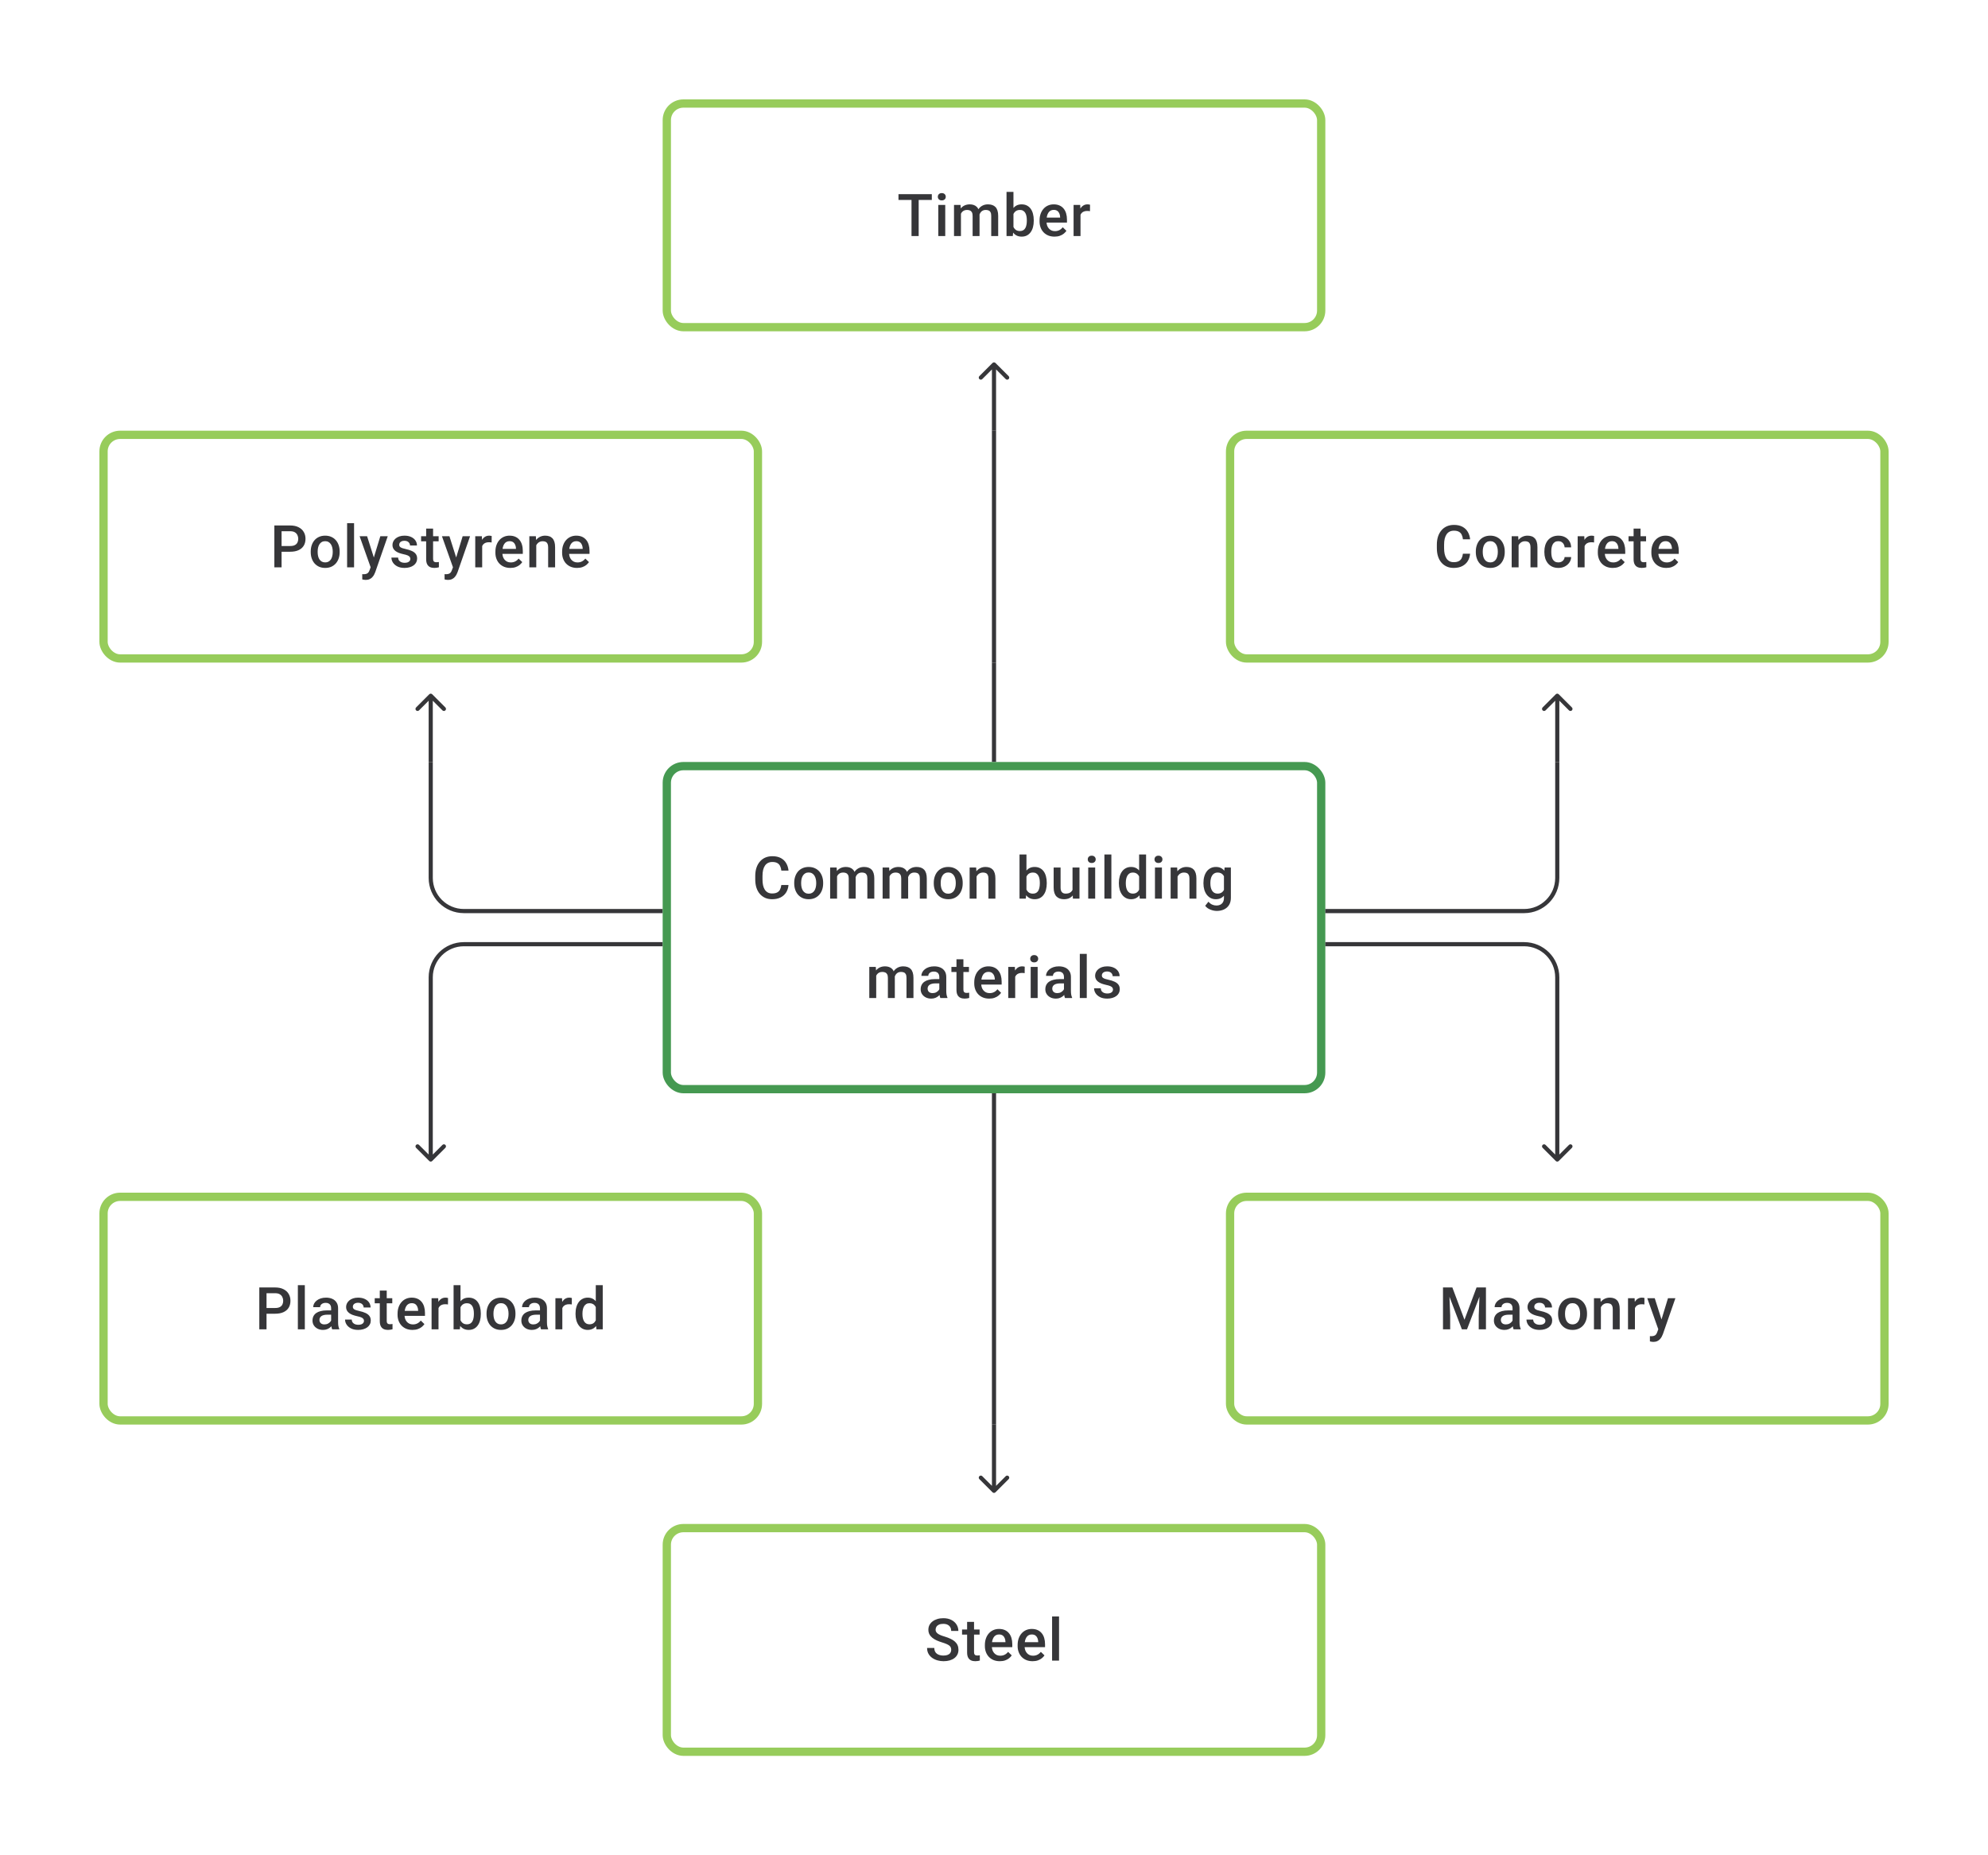 <svg width="480" height="448" viewBox="0 0 480 448" fill="none" xmlns="http://www.w3.org/2000/svg">
<path d="M221.813 46.891V57H220.084V46.891H221.813ZM224.986 46.891V48.279H216.938V46.891H224.986ZM228.228 49.487V57H226.548V49.487H228.228ZM226.437 47.515C226.437 47.261 226.52 47.05 226.687 46.883C226.858 46.712 227.094 46.627 227.395 46.627C227.691 46.627 227.925 46.712 228.096 46.883C228.267 47.05 228.353 47.261 228.353 47.515C228.353 47.765 228.267 47.974 228.096 48.14C227.925 48.307 227.691 48.39 227.395 48.39C227.094 48.39 226.858 48.307 226.687 48.14C226.52 47.974 226.437 47.765 226.437 47.515ZM232.019 51.015V57H230.345V49.487H231.922L232.019 51.015ZM231.748 52.966L231.179 52.959C231.179 52.441 231.243 51.961 231.373 51.522C231.503 51.082 231.692 50.7 231.942 50.376C232.192 50.047 232.502 49.795 232.873 49.619C233.248 49.439 233.681 49.348 234.171 49.348C234.514 49.348 234.826 49.399 235.109 49.501C235.396 49.598 235.643 49.753 235.851 49.966C236.064 50.179 236.226 50.452 236.338 50.786C236.453 51.119 236.511 51.522 236.511 51.994V57H234.838V52.14C234.838 51.774 234.782 51.487 234.671 51.279C234.565 51.07 234.41 50.922 234.206 50.834C234.007 50.742 233.768 50.695 233.491 50.695C233.176 50.695 232.907 50.756 232.685 50.876C232.468 50.996 232.29 51.161 232.151 51.369C232.012 51.577 231.91 51.818 231.845 52.091C231.78 52.364 231.748 52.656 231.748 52.966ZM236.407 52.522L235.622 52.695C235.622 52.242 235.685 51.813 235.81 51.411C235.939 51.003 236.127 50.647 236.372 50.341C236.622 50.031 236.93 49.788 237.296 49.612C237.661 49.436 238.08 49.348 238.552 49.348C238.937 49.348 239.279 49.402 239.58 49.508C239.886 49.61 240.145 49.772 240.358 49.994C240.571 50.216 240.733 50.506 240.844 50.862C240.955 51.214 241.01 51.64 241.01 52.14V57H239.33V52.133C239.33 51.753 239.275 51.459 239.163 51.251C239.057 51.043 238.904 50.899 238.705 50.82C238.506 50.737 238.268 50.695 237.99 50.695C237.731 50.695 237.502 50.744 237.303 50.841C237.108 50.934 236.944 51.066 236.81 51.237C236.675 51.404 236.574 51.596 236.504 51.813C236.439 52.031 236.407 52.267 236.407 52.522ZM243.024 46.335H244.697V55.396L244.537 57H243.024V46.335ZM249.599 53.174V53.32C249.599 53.876 249.537 54.387 249.412 54.855C249.291 55.317 249.106 55.72 248.856 56.063C248.611 56.405 248.305 56.671 247.94 56.861C247.579 57.046 247.16 57.139 246.683 57.139C246.215 57.139 245.808 57.051 245.461 56.875C245.114 56.699 244.822 56.449 244.586 56.125C244.355 55.801 244.167 55.415 244.024 54.966C243.88 54.517 243.778 54.021 243.718 53.48V53.014C243.778 52.468 243.88 51.973 244.024 51.529C244.167 51.08 244.355 50.693 244.586 50.369C244.822 50.04 245.111 49.788 245.454 49.612C245.801 49.436 246.206 49.348 246.669 49.348C247.15 49.348 247.574 49.441 247.94 49.626C248.31 49.811 248.618 50.075 248.863 50.418C249.108 50.756 249.291 51.158 249.412 51.626C249.537 52.093 249.599 52.609 249.599 53.174ZM247.926 53.32V53.174C247.926 52.836 247.898 52.519 247.842 52.223C247.787 51.922 247.694 51.658 247.565 51.431C247.44 51.205 247.268 51.026 247.051 50.897C246.838 50.763 246.572 50.695 246.252 50.695C245.956 50.695 245.702 50.746 245.489 50.848C245.276 50.95 245.097 51.089 244.954 51.265C244.81 51.441 244.697 51.644 244.614 51.876C244.535 52.107 244.482 52.357 244.454 52.626V53.882C244.496 54.23 244.584 54.549 244.718 54.841C244.857 55.128 245.051 55.359 245.301 55.535C245.551 55.706 245.873 55.792 246.266 55.792C246.576 55.792 246.838 55.729 247.051 55.604C247.264 55.479 247.433 55.306 247.558 55.084C247.687 54.857 247.78 54.593 247.835 54.292C247.896 53.991 247.926 53.667 247.926 53.32ZM254.612 57.139C254.056 57.139 253.554 57.049 253.105 56.868C252.661 56.683 252.281 56.426 251.966 56.097C251.656 55.769 251.418 55.382 251.251 54.938C251.085 54.493 251.001 54.014 251.001 53.501V53.223C251.001 52.635 251.087 52.103 251.258 51.626C251.43 51.149 251.668 50.742 251.973 50.404C252.279 50.061 252.64 49.8 253.057 49.619C253.473 49.439 253.924 49.348 254.411 49.348C254.947 49.348 255.417 49.439 255.82 49.619C256.223 49.8 256.556 50.054 256.82 50.383C257.088 50.707 257.287 51.093 257.417 51.542C257.551 51.992 257.618 52.487 257.618 53.028V53.744H251.814V52.542H255.966V52.41C255.957 52.11 255.896 51.827 255.785 51.563C255.679 51.3 255.515 51.087 255.292 50.925C255.07 50.763 254.774 50.681 254.404 50.681C254.126 50.681 253.878 50.742 253.661 50.862C253.448 50.978 253.269 51.147 253.126 51.369C252.983 51.591 252.871 51.86 252.793 52.174C252.719 52.484 252.682 52.834 252.682 53.223V53.501C252.682 53.829 252.726 54.135 252.814 54.417C252.906 54.695 253.04 54.938 253.216 55.146C253.392 55.354 253.605 55.519 253.855 55.639C254.105 55.755 254.39 55.813 254.709 55.813C255.112 55.813 255.471 55.732 255.785 55.57C256.1 55.408 256.373 55.178 256.605 54.882L257.486 55.736C257.324 55.972 257.114 56.199 256.855 56.417C256.595 56.63 256.278 56.803 255.903 56.938C255.533 57.072 255.103 57.139 254.612 57.139ZM260.888 50.918V57H259.215V49.487H260.812L260.888 50.918ZM263.187 49.439L263.173 50.994C263.071 50.975 262.96 50.962 262.839 50.952C262.724 50.943 262.608 50.938 262.492 50.938C262.205 50.938 261.953 50.98 261.735 51.063C261.518 51.142 261.335 51.258 261.187 51.411C261.043 51.559 260.932 51.739 260.854 51.952C260.775 52.165 260.729 52.404 260.715 52.667L260.333 52.695C260.333 52.223 260.379 51.785 260.472 51.383C260.564 50.98 260.703 50.626 260.888 50.321C261.078 50.015 261.314 49.777 261.597 49.605C261.884 49.434 262.215 49.348 262.59 49.348C262.691 49.348 262.8 49.358 262.916 49.376C263.036 49.395 263.126 49.416 263.187 49.439Z" fill="#1E1E21" fill-opacity="0.89"/>
<rect x="161" y="25" width="158" height="54" rx="4" stroke="#97CC5B" stroke-width="2"/>
<path d="M240.354 87.646C240.158 87.451 239.842 87.451 239.646 87.646L236.464 90.828C236.269 91.024 236.269 91.34 236.464 91.535C236.66 91.731 236.976 91.731 237.172 91.535L240 88.707L242.828 91.535C243.024 91.731 243.34 91.731 243.536 91.535C243.731 91.34 243.731 91.024 243.536 90.828L240.354 87.646ZM239.5 88V104H240.5V88H239.5Z" fill="#1E1E21" fill-opacity="0.89"/>
<path d="M70.083 133.23H67.451V131.848H70.083C70.541 131.848 70.912 131.774 71.194 131.626C71.476 131.478 71.682 131.274 71.812 131.015C71.946 130.751 72.013 130.45 72.013 130.112C72.013 129.793 71.946 129.494 71.812 129.216C71.682 128.934 71.476 128.707 71.194 128.536C70.912 128.365 70.541 128.279 70.083 128.279H67.986V137H66.243V126.89H70.083C70.865 126.89 71.53 127.029 72.076 127.307C72.627 127.58 73.046 127.96 73.333 128.446C73.62 128.927 73.763 129.478 73.763 130.098C73.763 130.751 73.62 131.311 73.333 131.779C73.046 132.246 72.627 132.605 72.076 132.855C71.53 133.105 70.865 133.23 70.083 133.23ZM75.026 133.327V133.167C75.026 132.626 75.105 132.123 75.263 131.661C75.42 131.193 75.647 130.788 75.943 130.445C76.244 130.098 76.61 129.83 77.04 129.64C77.475 129.446 77.966 129.348 78.512 129.348C79.063 129.348 79.553 129.446 79.984 129.64C80.419 129.83 80.787 130.098 81.088 130.445C81.389 130.788 81.618 131.193 81.775 131.661C81.933 132.123 82.011 132.626 82.011 133.167V133.327C82.011 133.869 81.933 134.371 81.775 134.834C81.618 135.297 81.389 135.702 81.088 136.049C80.787 136.391 80.421 136.66 79.991 136.854C79.561 137.044 79.072 137.139 78.526 137.139C77.975 137.139 77.482 137.044 77.047 136.854C76.617 136.66 76.251 136.391 75.95 136.049C75.649 135.702 75.42 135.297 75.263 134.834C75.105 134.371 75.026 133.869 75.026 133.327ZM76.7 133.167V133.327C76.7 133.665 76.734 133.984 76.804 134.285C76.873 134.586 76.982 134.85 77.13 135.077C77.278 135.304 77.468 135.482 77.7 135.611C77.931 135.741 78.207 135.806 78.526 135.806C78.836 135.806 79.105 135.741 79.331 135.611C79.563 135.482 79.753 135.304 79.901 135.077C80.049 134.85 80.158 134.586 80.227 134.285C80.301 133.984 80.338 133.665 80.338 133.327V133.167C80.338 132.834 80.301 132.519 80.227 132.223C80.158 131.922 80.046 131.656 79.894 131.424C79.746 131.193 79.556 131.013 79.324 130.883C79.098 130.749 78.827 130.682 78.512 130.682C78.197 130.682 77.924 130.749 77.693 130.883C77.466 131.013 77.278 131.193 77.13 131.424C76.982 131.656 76.873 131.922 76.804 132.223C76.734 132.519 76.7 132.834 76.7 133.167ZM85.49 126.335V137H83.809V126.335H85.49ZM89.787 136.181L91.829 129.487H93.62L90.607 138.146C90.537 138.331 90.447 138.532 90.336 138.75C90.225 138.967 90.079 139.173 89.899 139.368C89.723 139.567 89.503 139.726 89.239 139.847C88.975 139.972 88.656 140.034 88.281 140.034C88.133 140.034 87.989 140.02 87.85 139.993C87.716 139.969 87.589 139.944 87.468 139.916L87.462 138.639C87.508 138.643 87.563 138.648 87.628 138.653C87.698 138.657 87.753 138.659 87.795 138.659C88.073 138.659 88.304 138.625 88.489 138.555C88.674 138.491 88.825 138.384 88.94 138.236C89.061 138.088 89.163 137.889 89.246 137.639L89.787 136.181ZM88.635 129.487L90.419 135.111L90.718 136.875L89.558 137.174L86.83 129.487H88.635ZM99.077 134.966C99.077 134.799 99.036 134.649 98.953 134.514C98.869 134.375 98.709 134.25 98.473 134.139C98.242 134.028 97.899 133.926 97.446 133.834C97.048 133.746 96.682 133.642 96.349 133.521C96.02 133.396 95.738 133.246 95.502 133.07C95.266 132.894 95.083 132.686 94.953 132.445C94.823 132.204 94.759 131.927 94.759 131.612C94.759 131.306 94.826 131.017 94.96 130.744C95.094 130.471 95.286 130.23 95.536 130.022C95.786 129.814 96.09 129.649 96.446 129.529C96.807 129.409 97.21 129.348 97.654 129.348C98.284 129.348 98.823 129.455 99.272 129.668C99.725 129.876 100.073 130.161 100.313 130.522C100.554 130.878 100.674 131.281 100.674 131.73H99.001C99.001 131.531 98.95 131.346 98.848 131.175C98.751 130.999 98.603 130.857 98.404 130.751C98.205 130.64 97.955 130.584 97.654 130.584C97.367 130.584 97.129 130.631 96.939 130.723C96.754 130.811 96.615 130.927 96.522 131.07C96.434 131.214 96.39 131.371 96.39 131.543C96.39 131.667 96.413 131.781 96.46 131.883C96.511 131.98 96.594 132.07 96.71 132.154C96.826 132.232 96.983 132.306 97.182 132.376C97.386 132.445 97.64 132.512 97.946 132.577C98.52 132.697 99.013 132.852 99.425 133.042C99.841 133.227 100.161 133.468 100.383 133.764C100.605 134.056 100.716 134.426 100.716 134.875C100.716 135.209 100.644 135.514 100.501 135.792C100.362 136.065 100.158 136.303 99.89 136.507C99.621 136.706 99.3 136.861 98.925 136.972C98.554 137.083 98.138 137.139 97.675 137.139C96.994 137.139 96.418 137.019 95.946 136.778C95.474 136.532 95.115 136.22 94.87 135.84C94.629 135.456 94.509 135.058 94.509 134.646H96.126C96.145 134.956 96.231 135.204 96.383 135.389C96.541 135.57 96.735 135.702 96.967 135.785C97.203 135.864 97.446 135.903 97.696 135.903C97.997 135.903 98.249 135.864 98.453 135.785C98.656 135.702 98.811 135.59 98.918 135.452C99.024 135.308 99.077 135.146 99.077 134.966ZM105.909 129.487V130.709H101.674V129.487H105.909ZM102.896 127.647H104.569V134.924C104.569 135.155 104.602 135.334 104.667 135.459C104.736 135.579 104.831 135.66 104.951 135.702C105.072 135.743 105.213 135.764 105.375 135.764C105.491 135.764 105.602 135.757 105.708 135.743C105.815 135.729 105.9 135.715 105.965 135.702L105.972 136.979C105.833 137.021 105.671 137.058 105.486 137.09C105.305 137.123 105.097 137.139 104.861 137.139C104.477 137.139 104.137 137.072 103.84 136.938C103.544 136.799 103.313 136.574 103.146 136.264C102.979 135.954 102.896 135.542 102.896 135.028V127.647ZM109.666 136.181L111.707 129.487H113.498L110.485 138.146C110.415 138.331 110.325 138.532 110.214 138.75C110.103 138.967 109.957 139.173 109.777 139.368C109.601 139.567 109.381 139.726 109.117 139.847C108.853 139.972 108.534 140.034 108.159 140.034C108.011 140.034 107.867 140.02 107.728 139.993C107.594 139.969 107.467 139.944 107.346 139.916L107.339 138.639C107.386 138.643 107.441 138.648 107.506 138.653C107.576 138.657 107.631 138.659 107.673 138.659C107.95 138.659 108.182 138.625 108.367 138.555C108.552 138.491 108.703 138.384 108.818 138.236C108.939 138.088 109.041 137.889 109.124 137.639L109.666 136.181ZM108.513 129.487L110.297 135.111L110.596 136.875L109.436 137.174L106.708 129.487H108.513ZM116.421 130.918V137H114.748V129.487H116.345L116.421 130.918ZM118.719 129.439L118.705 130.994C118.604 130.975 118.493 130.962 118.372 130.952C118.256 130.943 118.141 130.938 118.025 130.938C117.738 130.938 117.486 130.98 117.268 131.063C117.051 131.142 116.868 131.258 116.72 131.411C116.576 131.559 116.465 131.739 116.386 131.952C116.308 132.165 116.261 132.403 116.248 132.667L115.866 132.695C115.866 132.223 115.912 131.786 116.005 131.383C116.097 130.98 116.236 130.626 116.421 130.32C116.611 130.015 116.847 129.777 117.129 129.605C117.416 129.434 117.747 129.348 118.122 129.348C118.224 129.348 118.333 129.358 118.449 129.376C118.569 129.395 118.659 129.416 118.719 129.439ZM123.225 137.139C122.67 137.139 122.168 137.049 121.719 136.868C121.274 136.683 120.895 136.426 120.58 136.097C120.27 135.769 120.031 135.382 119.865 134.938C119.698 134.493 119.615 134.014 119.615 133.501V133.223C119.615 132.635 119.7 132.103 119.872 131.626C120.043 131.149 120.281 130.742 120.587 130.404C120.892 130.061 121.253 129.8 121.67 129.619C122.087 129.439 122.538 129.348 123.024 129.348C123.561 129.348 124.031 129.439 124.433 129.619C124.836 129.8 125.169 130.054 125.433 130.383C125.702 130.707 125.901 131.094 126.03 131.543C126.165 131.992 126.232 132.487 126.232 133.028V133.744H120.427V132.542H124.579V132.41C124.57 132.11 124.51 131.827 124.399 131.563C124.292 131.3 124.128 131.087 123.906 130.925C123.684 130.763 123.387 130.682 123.017 130.682C122.739 130.682 122.492 130.742 122.274 130.862C122.061 130.978 121.883 131.147 121.739 131.369C121.596 131.591 121.485 131.86 121.406 132.174C121.332 132.485 121.295 132.834 121.295 133.223V133.501C121.295 133.829 121.339 134.135 121.427 134.417C121.52 134.695 121.654 134.938 121.83 135.146C122.006 135.354 122.219 135.519 122.469 135.639C122.718 135.755 123.003 135.813 123.323 135.813C123.725 135.813 124.084 135.732 124.399 135.57C124.714 135.408 124.987 135.179 125.218 134.882L126.1 135.736C125.938 135.972 125.727 136.199 125.468 136.417C125.209 136.63 124.892 136.803 124.517 136.938C124.146 137.072 123.716 137.139 123.225 137.139ZM129.481 131.091V137H127.808V129.487H129.384L129.481 131.091ZM129.182 132.966L128.641 132.959C128.646 132.427 128.72 131.938 128.863 131.494C129.011 131.05 129.215 130.668 129.474 130.348C129.738 130.029 130.053 129.784 130.418 129.612C130.784 129.436 131.191 129.348 131.64 129.348C132.001 129.348 132.328 129.399 132.619 129.501C132.916 129.598 133.168 129.758 133.376 129.98C133.589 130.202 133.751 130.492 133.862 130.848C133.973 131.2 134.029 131.633 134.029 132.147V137H132.349V132.14C132.349 131.779 132.295 131.494 132.189 131.286C132.087 131.073 131.937 130.922 131.738 130.834C131.543 130.742 131.3 130.695 131.009 130.695C130.722 130.695 130.465 130.756 130.238 130.876C130.011 130.996 129.819 131.161 129.662 131.369C129.509 131.577 129.391 131.818 129.307 132.091C129.224 132.364 129.182 132.656 129.182 132.966ZM139.333 137.139C138.778 137.139 138.276 137.049 137.827 136.868C137.382 136.683 137.003 136.426 136.688 136.097C136.378 135.769 136.139 135.382 135.973 134.938C135.806 134.493 135.723 134.014 135.723 133.501V133.223C135.723 132.635 135.808 132.103 135.98 131.626C136.151 131.149 136.389 130.742 136.695 130.404C137 130.061 137.361 129.8 137.778 129.619C138.195 129.439 138.646 129.348 139.132 129.348C139.669 129.348 140.139 129.439 140.542 129.619C140.944 129.8 141.278 130.054 141.541 130.383C141.81 130.707 142.009 131.094 142.138 131.543C142.273 131.992 142.34 132.487 142.34 133.028V133.744H136.535V132.542H140.687V132.41C140.678 132.11 140.618 131.827 140.507 131.563C140.4 131.3 140.236 131.087 140.014 130.925C139.792 130.763 139.495 130.682 139.125 130.682C138.847 130.682 138.6 130.742 138.382 130.862C138.169 130.978 137.991 131.147 137.847 131.369C137.704 131.591 137.593 131.86 137.514 132.174C137.44 132.485 137.403 132.834 137.403 133.223V133.501C137.403 133.829 137.447 134.135 137.535 134.417C137.628 134.695 137.762 134.938 137.938 135.146C138.114 135.354 138.327 135.519 138.577 135.639C138.827 135.755 139.111 135.813 139.431 135.813C139.833 135.813 140.192 135.732 140.507 135.57C140.822 135.408 141.095 135.179 141.326 134.882L142.208 135.736C142.046 135.972 141.835 136.199 141.576 136.417C141.317 136.63 141 136.803 140.625 136.938C140.255 137.072 139.824 137.139 139.333 137.139Z" fill="#1E1E21" fill-opacity="0.89"/>
<rect x="25" y="105" width="158" height="54" rx="4" stroke="#97CC5B" stroke-width="2"/>
<path d="M240 104V160" stroke="#1E1E21" stroke-opacity="0.89"/>
<path d="M353.216 133.709H354.952C354.897 134.371 354.711 134.961 354.397 135.479C354.082 135.993 353.64 136.398 353.071 136.694C352.501 136.991 351.809 137.139 350.994 137.139C350.37 137.139 349.807 137.028 349.307 136.806C348.807 136.579 348.379 136.259 348.023 135.847C347.666 135.431 347.393 134.929 347.203 134.341C347.018 133.753 346.926 133.096 346.926 132.369V131.529C346.926 130.802 347.021 130.145 347.21 129.557C347.405 128.969 347.682 128.467 348.044 128.05C348.405 127.629 348.837 127.307 349.342 127.085C349.851 126.863 350.423 126.752 351.057 126.752C351.862 126.752 352.543 126.9 353.098 127.196C353.654 127.492 354.084 127.902 354.39 128.425C354.7 128.948 354.89 129.547 354.959 130.223H353.223C353.177 129.788 353.075 129.416 352.918 129.105C352.765 128.795 352.538 128.559 352.237 128.397C351.936 128.231 351.543 128.147 351.057 128.147C350.659 128.147 350.312 128.221 350.015 128.369C349.719 128.518 349.472 128.735 349.273 129.022C349.073 129.309 348.923 129.663 348.821 130.084C348.724 130.501 348.675 130.978 348.675 131.515V132.369C348.675 132.878 348.719 133.341 348.807 133.757C348.9 134.169 349.039 134.524 349.224 134.82C349.414 135.116 349.654 135.345 349.946 135.507C350.238 135.669 350.587 135.75 350.994 135.75C351.49 135.75 351.89 135.672 352.196 135.514C352.506 135.357 352.74 135.128 352.897 134.827C353.059 134.521 353.165 134.149 353.216 133.709ZM356.334 133.327V133.167C356.334 132.626 356.412 132.123 356.57 131.661C356.727 131.193 356.954 130.788 357.25 130.445C357.551 130.098 357.917 129.83 358.347 129.64C358.782 129.446 359.273 129.348 359.819 129.348C360.37 129.348 360.861 129.446 361.291 129.64C361.726 129.83 362.094 130.098 362.395 130.445C362.696 130.788 362.925 131.193 363.083 131.661C363.24 132.123 363.319 132.626 363.319 133.167V133.327C363.319 133.869 363.24 134.371 363.083 134.834C362.925 135.297 362.696 135.702 362.395 136.049C362.094 136.391 361.729 136.66 361.298 136.854C360.868 137.044 360.379 137.139 359.833 137.139C359.282 137.139 358.789 137.044 358.354 136.854C357.924 136.66 357.558 136.391 357.257 136.049C356.956 135.702 356.727 135.297 356.57 134.834C356.412 134.371 356.334 133.869 356.334 133.327ZM358.007 133.167V133.327C358.007 133.665 358.042 133.984 358.111 134.285C358.181 134.586 358.289 134.85 358.437 135.077C358.586 135.304 358.775 135.482 359.007 135.611C359.238 135.741 359.514 135.806 359.833 135.806C360.143 135.806 360.412 135.741 360.639 135.611C360.87 135.482 361.06 135.304 361.208 135.077C361.356 134.85 361.465 134.586 361.534 134.285C361.608 133.984 361.645 133.665 361.645 133.327V133.167C361.645 132.834 361.608 132.519 361.534 132.223C361.465 131.922 361.354 131.656 361.201 131.424C361.053 131.193 360.863 131.013 360.632 130.883C360.405 130.749 360.134 130.682 359.819 130.682C359.504 130.682 359.231 130.749 359 130.883C358.773 131.013 358.586 131.193 358.437 131.424C358.289 131.656 358.181 131.922 358.111 132.223C358.042 132.519 358.007 132.834 358.007 133.167ZM366.665 131.091V137H364.992V129.487H366.568L366.665 131.091ZM366.367 132.966L365.825 132.959C365.83 132.427 365.904 131.938 366.047 131.494C366.195 131.05 366.399 130.668 366.658 130.348C366.922 130.029 367.237 129.784 367.602 129.612C367.968 129.436 368.375 129.348 368.824 129.348C369.186 129.348 369.512 129.399 369.803 129.501C370.1 129.598 370.352 129.758 370.56 129.98C370.773 130.202 370.935 130.492 371.046 130.848C371.157 131.2 371.213 131.633 371.213 132.147V137H369.533V132.14C369.533 131.779 369.479 131.494 369.373 131.286C369.271 131.073 369.121 130.922 368.922 130.834C368.727 130.742 368.484 130.695 368.193 130.695C367.906 130.695 367.649 130.756 367.422 130.876C367.195 130.996 367.003 131.161 366.846 131.369C366.693 131.577 366.575 131.818 366.491 132.091C366.408 132.364 366.367 132.656 366.367 132.966ZM376.274 135.806C376.548 135.806 376.793 135.753 377.01 135.646C377.233 135.535 377.411 135.382 377.545 135.188C377.684 134.993 377.76 134.769 377.774 134.514H379.35C379.341 135 379.198 135.442 378.92 135.84C378.642 136.239 378.274 136.556 377.816 136.792C377.358 137.023 376.851 137.139 376.295 137.139C375.721 137.139 375.221 137.042 374.795 136.847C374.37 136.648 374.015 136.375 373.733 136.028C373.451 135.681 373.238 135.28 373.094 134.827C372.955 134.373 372.886 133.887 372.886 133.369V133.126C372.886 132.607 372.955 132.121 373.094 131.667C373.238 131.209 373.451 130.807 373.733 130.459C374.015 130.112 374.37 129.841 374.795 129.647C375.221 129.448 375.719 129.348 376.288 129.348C376.89 129.348 377.418 129.469 377.871 129.709C378.325 129.946 378.681 130.277 378.941 130.702C379.204 131.124 379.341 131.614 379.35 132.174H377.774C377.76 131.897 377.691 131.647 377.566 131.424C377.446 131.198 377.274 131.017 377.052 130.883C376.834 130.749 376.573 130.682 376.267 130.682C375.93 130.682 375.649 130.751 375.427 130.89C375.205 131.024 375.032 131.209 374.907 131.445C374.782 131.677 374.691 131.938 374.636 132.23C374.585 132.517 374.559 132.815 374.559 133.126V133.369C374.559 133.679 374.585 133.98 374.636 134.271C374.687 134.563 374.775 134.824 374.9 135.056C375.029 135.283 375.205 135.466 375.427 135.604C375.649 135.739 375.932 135.806 376.274 135.806ZM382.6 130.918V137H380.926V129.487H382.523L382.6 130.918ZM384.898 129.439L384.884 130.994C384.782 130.975 384.671 130.962 384.551 130.952C384.435 130.943 384.319 130.938 384.203 130.938C383.916 130.938 383.664 130.98 383.447 131.063C383.229 131.142 383.046 131.258 382.898 131.411C382.755 131.559 382.644 131.739 382.565 131.952C382.486 132.165 382.44 132.403 382.426 132.667L382.044 132.695C382.044 132.223 382.09 131.786 382.183 131.383C382.276 130.98 382.414 130.626 382.6 130.32C382.789 130.015 383.025 129.777 383.308 129.605C383.595 129.434 383.926 129.348 384.301 129.348C384.402 129.348 384.511 129.358 384.627 129.376C384.747 129.395 384.838 129.416 384.898 129.439ZM389.404 137.139C388.848 137.139 388.346 137.049 387.897 136.868C387.453 136.683 387.073 136.426 386.758 136.097C386.448 135.769 386.21 135.382 386.043 134.938C385.877 134.493 385.793 134.014 385.793 133.501V133.223C385.793 132.635 385.879 132.103 386.05 131.626C386.221 131.149 386.46 130.742 386.765 130.404C387.071 130.061 387.432 129.8 387.848 129.619C388.265 129.439 388.716 129.348 389.202 129.348C389.739 129.348 390.209 129.439 390.612 129.619C391.015 129.8 391.348 130.054 391.612 130.383C391.88 130.707 392.079 131.094 392.209 131.543C392.343 131.992 392.41 132.487 392.41 133.028V133.744H386.606V132.542H390.758V132.41C390.748 132.11 390.688 131.827 390.577 131.563C390.471 131.3 390.306 131.087 390.084 130.925C389.862 130.763 389.566 130.682 389.195 130.682C388.918 130.682 388.67 130.742 388.452 130.862C388.24 130.978 388.061 131.147 387.918 131.369C387.774 131.591 387.663 131.86 387.585 132.174C387.511 132.485 387.473 132.834 387.473 133.223V133.501C387.473 133.829 387.517 134.135 387.605 134.417C387.698 134.695 387.832 134.938 388.008 135.146C388.184 135.354 388.397 135.519 388.647 135.639C388.897 135.755 389.182 135.813 389.501 135.813C389.904 135.813 390.262 135.732 390.577 135.57C390.892 135.408 391.165 135.179 391.396 134.882L392.278 135.736C392.116 135.972 391.906 136.199 391.646 136.417C391.387 136.63 391.07 136.803 390.695 136.938C390.325 137.072 389.894 137.139 389.404 137.139ZM397.444 129.487V130.709H393.208V129.487H397.444ZM394.43 127.647H396.104V134.924C396.104 135.155 396.136 135.334 396.201 135.459C396.27 135.579 396.365 135.66 396.486 135.702C396.606 135.743 396.747 135.764 396.909 135.764C397.025 135.764 397.136 135.757 397.243 135.743C397.349 135.729 397.435 135.715 397.499 135.702L397.506 136.979C397.367 137.021 397.205 137.058 397.02 137.09C396.84 137.123 396.632 137.139 396.395 137.139C396.011 137.139 395.671 137.072 395.375 136.938C395.079 136.799 394.847 136.574 394.68 136.264C394.514 135.954 394.43 135.542 394.43 135.028V127.647ZM402.332 137.139C401.776 137.139 401.274 137.049 400.825 136.868C400.381 136.683 400.001 136.426 399.686 136.097C399.376 135.769 399.138 135.382 398.971 134.938C398.804 134.493 398.721 134.014 398.721 133.501V133.223C398.721 132.635 398.807 132.103 398.978 131.626C399.149 131.149 399.388 130.742 399.693 130.404C399.999 130.061 400.36 129.8 400.776 129.619C401.193 129.439 401.644 129.348 402.13 129.348C402.667 129.348 403.137 129.439 403.54 129.619C403.943 129.8 404.276 130.054 404.54 130.383C404.808 130.707 405.007 131.094 405.137 131.543C405.271 131.992 405.338 132.487 405.338 133.028V133.744H399.534V132.542H403.686V132.41C403.676 132.11 403.616 131.827 403.505 131.563C403.399 131.3 403.234 131.087 403.012 130.925C402.79 130.763 402.494 130.682 402.123 130.682C401.846 130.682 401.598 130.742 401.38 130.862C401.168 130.978 400.989 131.147 400.846 131.369C400.702 131.591 400.591 131.86 400.513 132.174C400.438 132.485 400.401 132.834 400.401 133.223V133.501C400.401 133.829 400.445 134.135 400.533 134.417C400.626 134.695 400.76 134.938 400.936 135.146C401.112 135.354 401.325 135.519 401.575 135.639C401.825 135.755 402.11 135.813 402.429 135.813C402.832 135.813 403.19 135.732 403.505 135.57C403.82 135.408 404.093 135.179 404.324 134.882L405.206 135.736C405.044 135.972 404.834 136.199 404.574 136.417C404.315 136.63 403.998 136.803 403.623 136.938C403.253 137.072 402.822 137.139 402.332 137.139Z" fill="#1E1E21" fill-opacity="0.89"/>
<rect x="297" y="105" width="158" height="54" rx="4" stroke="#97CC5B" stroke-width="2"/>
<path d="M104.354 167.646C104.158 167.451 103.842 167.451 103.646 167.646L100.464 170.828C100.269 171.024 100.269 171.34 100.464 171.536C100.66 171.731 100.976 171.731 101.172 171.536L104 168.707L106.828 171.536C107.024 171.731 107.34 171.731 107.536 171.536C107.731 171.34 107.731 171.024 107.536 170.828L104.354 167.646ZM103.5 168V184H104.5V168H103.5Z" fill="#1E1E21" fill-opacity="0.89"/>
<path d="M240 160V184" stroke="#1E1E21" stroke-opacity="0.89"/>
<path d="M376.354 167.646C376.158 167.451 375.842 167.451 375.646 167.646L372.464 170.828C372.269 171.024 372.269 171.34 372.464 171.536C372.66 171.731 372.976 171.731 373.172 171.536L376 168.707L378.828 171.536C379.024 171.731 379.34 171.731 379.536 171.536C379.731 171.34 379.731 171.024 379.536 170.828L376.354 167.646ZM375.5 168V184H376.5V168H375.5Z" fill="#1E1E21" fill-opacity="0.89"/>
<path d="M160 220H112C107.582 220 104 216.418 104 212V184" stroke="#1E1E21" stroke-opacity="0.89"/>
<path d="M160 228H112C107.582 228 104 231.582 104 236V264" stroke="#1E1E21" stroke-opacity="0.89"/>
<path d="M188.646 213.709H190.381C190.326 214.371 190.141 214.961 189.826 215.479C189.511 215.993 189.069 216.398 188.5 216.694C187.93 216.991 187.238 217.139 186.424 217.139C185.799 217.139 185.236 217.028 184.736 216.806C184.236 216.579 183.808 216.259 183.452 215.847C183.095 215.431 182.822 214.929 182.633 214.341C182.447 213.753 182.355 213.096 182.355 212.369V211.529C182.355 210.802 182.45 210.145 182.64 209.557C182.834 208.969 183.112 208.467 183.473 208.05C183.834 207.629 184.267 207.307 184.771 207.085C185.28 206.863 185.852 206.752 186.486 206.752C187.292 206.752 187.972 206.9 188.527 207.196C189.083 207.492 189.513 207.902 189.819 208.425C190.129 208.948 190.319 209.547 190.388 210.223H188.652C188.606 209.788 188.504 209.416 188.347 209.105C188.194 208.795 187.967 208.559 187.667 208.397C187.366 208.231 186.972 208.147 186.486 208.147C186.088 208.147 185.741 208.221 185.445 208.369C185.148 208.518 184.901 208.735 184.702 209.022C184.503 209.309 184.352 209.663 184.25 210.084C184.153 210.501 184.105 210.978 184.105 211.515V212.369C184.105 212.878 184.149 213.341 184.236 213.757C184.329 214.169 184.468 214.524 184.653 214.82C184.843 215.116 185.084 215.345 185.375 215.507C185.667 215.669 186.016 215.75 186.424 215.75C186.919 215.75 187.319 215.672 187.625 215.514C187.935 215.357 188.169 215.128 188.326 214.827C188.488 214.521 188.595 214.149 188.646 213.709ZM191.763 213.327V213.167C191.763 212.626 191.842 212.123 191.999 211.661C192.156 211.193 192.383 210.788 192.679 210.445C192.98 210.098 193.346 209.83 193.776 209.64C194.212 209.446 194.702 209.348 195.248 209.348C195.799 209.348 196.29 209.446 196.72 209.64C197.155 209.83 197.523 210.098 197.824 210.445C198.125 210.788 198.354 211.193 198.512 211.661C198.669 212.123 198.748 212.626 198.748 213.167V213.327C198.748 213.869 198.669 214.371 198.512 214.834C198.354 215.297 198.125 215.702 197.824 216.049C197.523 216.391 197.158 216.66 196.727 216.854C196.297 217.044 195.808 217.139 195.262 217.139C194.711 217.139 194.218 217.044 193.783 216.854C193.353 216.66 192.987 216.391 192.686 216.049C192.385 215.702 192.156 215.297 191.999 214.834C191.842 214.371 191.763 213.869 191.763 213.327ZM193.436 213.167V213.327C193.436 213.665 193.471 213.984 193.54 214.285C193.61 214.586 193.719 214.85 193.867 215.077C194.015 215.304 194.205 215.482 194.436 215.611C194.667 215.741 194.943 215.806 195.262 215.806C195.572 215.806 195.841 215.741 196.068 215.611C196.299 215.482 196.489 215.304 196.637 215.077C196.785 214.85 196.894 214.586 196.963 214.285C197.037 213.984 197.074 213.665 197.074 213.327V213.167C197.074 212.834 197.037 212.519 196.963 212.223C196.894 211.922 196.783 211.656 196.63 211.424C196.482 211.193 196.292 211.013 196.061 210.883C195.834 210.749 195.563 210.682 195.248 210.682C194.934 210.682 194.661 210.749 194.429 210.883C194.202 211.013 194.015 211.193 193.867 211.424C193.719 211.656 193.61 211.922 193.54 212.223C193.471 212.519 193.436 212.834 193.436 213.167ZM202.108 211.015V217H200.435V209.487H202.011L202.108 211.015ZM201.837 212.966L201.268 212.959C201.268 212.441 201.333 211.961 201.462 211.522C201.592 211.082 201.782 210.7 202.032 210.376C202.282 210.047 202.592 209.795 202.962 209.619C203.337 209.439 203.77 209.348 204.261 209.348C204.603 209.348 204.916 209.399 205.198 209.501C205.485 209.598 205.733 209.753 205.941 209.966C206.154 210.179 206.316 210.452 206.427 210.786C206.543 211.119 206.6 211.522 206.6 211.994V217H204.927V212.14C204.927 211.774 204.872 211.487 204.761 211.279C204.654 211.07 204.499 210.922 204.295 210.834C204.096 210.742 203.858 210.695 203.58 210.695C203.265 210.695 202.997 210.756 202.775 210.876C202.557 210.996 202.379 211.161 202.24 211.369C202.101 211.577 201.999 211.818 201.935 212.091C201.87 212.364 201.837 212.656 201.837 212.966ZM206.496 212.522L205.712 212.695C205.712 212.241 205.774 211.813 205.899 211.411C206.029 211.003 206.216 210.647 206.462 210.341C206.712 210.031 207.019 209.788 207.385 209.612C207.751 209.436 208.17 209.348 208.642 209.348C209.026 209.348 209.369 209.402 209.669 209.508C209.975 209.61 210.234 209.772 210.447 209.994C210.66 210.216 210.822 210.506 210.933 210.862C211.044 211.214 211.1 211.64 211.1 212.14V217H209.42V212.133C209.42 211.753 209.364 211.459 209.253 211.251C209.146 211.043 208.994 210.899 208.795 210.82C208.596 210.737 208.357 210.695 208.079 210.695C207.82 210.695 207.591 210.744 207.392 210.841C207.198 210.934 207.033 211.066 206.899 211.237C206.765 211.404 206.663 211.596 206.594 211.813C206.529 212.031 206.496 212.267 206.496 212.522ZM214.779 211.015V217H213.106V209.487H214.682L214.779 211.015ZM214.509 212.966L213.939 212.959C213.939 212.441 214.004 211.961 214.134 211.522C214.263 211.082 214.453 210.7 214.703 210.376C214.953 210.047 215.263 209.795 215.634 209.619C216.008 209.439 216.441 209.348 216.932 209.348C217.274 209.348 217.587 209.399 217.869 209.501C218.156 209.598 218.404 209.753 218.612 209.966C218.825 210.179 218.987 210.452 219.098 210.786C219.214 211.119 219.272 211.522 219.272 211.994V217H217.599V212.14C217.599 211.774 217.543 211.487 217.432 211.279C217.325 211.07 217.17 210.922 216.967 210.834C216.768 210.742 216.529 210.695 216.251 210.695C215.937 210.695 215.668 210.756 215.446 210.876C215.229 210.996 215.05 211.161 214.911 211.369C214.773 211.577 214.671 211.818 214.606 212.091C214.541 212.364 214.509 212.656 214.509 212.966ZM219.168 212.522L218.383 212.695C218.383 212.241 218.446 211.813 218.571 211.411C218.7 211.003 218.888 210.647 219.133 210.341C219.383 210.031 219.691 209.788 220.056 209.612C220.422 209.436 220.841 209.348 221.313 209.348C221.697 209.348 222.04 209.402 222.341 209.508C222.646 209.61 222.906 209.772 223.118 209.994C223.331 210.216 223.493 210.506 223.605 210.862C223.716 211.214 223.771 211.64 223.771 212.14V217H222.091V212.133C222.091 211.753 222.035 211.459 221.924 211.251C221.818 211.043 221.665 210.899 221.466 210.82C221.267 210.737 221.029 210.695 220.751 210.695C220.492 210.695 220.262 210.744 220.063 210.841C219.869 210.934 219.705 211.066 219.57 211.237C219.436 211.404 219.334 211.596 219.265 211.813C219.2 212.031 219.168 212.267 219.168 212.522ZM225.458 213.327V213.167C225.458 212.626 225.537 212.123 225.694 211.661C225.852 211.193 226.078 210.788 226.375 210.445C226.676 210.098 227.041 209.83 227.472 209.64C227.907 209.446 228.397 209.348 228.944 209.348C229.495 209.348 229.985 209.446 230.416 209.64C230.851 209.83 231.219 210.098 231.52 210.445C231.821 210.788 232.05 211.193 232.207 211.661C232.364 212.123 232.443 212.626 232.443 213.167V213.327C232.443 213.869 232.364 214.371 232.207 214.834C232.05 215.297 231.821 215.702 231.52 216.049C231.219 216.391 230.853 216.66 230.423 216.854C229.992 217.044 229.504 217.139 228.958 217.139C228.407 217.139 227.914 217.044 227.479 216.854C227.048 216.66 226.682 216.391 226.382 216.049C226.081 215.702 225.852 215.297 225.694 214.834C225.537 214.371 225.458 213.869 225.458 213.327ZM227.131 213.167V213.327C227.131 213.665 227.166 213.984 227.236 214.285C227.305 214.586 227.414 214.85 227.562 215.077C227.71 215.304 227.9 215.482 228.131 215.611C228.363 215.741 228.638 215.806 228.958 215.806C229.268 215.806 229.536 215.741 229.763 215.611C229.994 215.482 230.184 215.304 230.332 215.077C230.48 214.85 230.589 214.586 230.659 214.285C230.733 213.984 230.77 213.665 230.77 213.327V213.167C230.77 212.834 230.733 212.519 230.659 212.223C230.589 211.922 230.478 211.656 230.325 211.424C230.177 211.193 229.987 211.013 229.756 210.883C229.529 210.749 229.258 210.682 228.944 210.682C228.629 210.682 228.356 210.749 228.124 210.883C227.898 211.013 227.71 211.193 227.562 211.424C227.414 211.656 227.305 211.922 227.236 212.223C227.166 212.519 227.131 212.834 227.131 213.167ZM235.79 211.091V217H234.116V209.487H235.692L235.79 211.091ZM235.491 212.966L234.949 212.959C234.954 212.427 235.028 211.938 235.172 211.494C235.32 211.05 235.523 210.668 235.783 210.348C236.046 210.029 236.361 209.784 236.727 209.612C237.093 209.436 237.5 209.348 237.949 209.348C238.31 209.348 238.636 209.399 238.928 209.501C239.224 209.598 239.476 209.758 239.685 209.98C239.898 210.202 240.06 210.492 240.171 210.848C240.282 211.2 240.337 211.633 240.337 212.147V217H238.657V212.14C238.657 211.779 238.604 211.494 238.497 211.286C238.396 211.073 238.245 210.922 238.046 210.834C237.852 210.742 237.609 210.695 237.317 210.695C237.03 210.695 236.773 210.756 236.546 210.876C236.32 210.996 236.127 211.161 235.97 211.369C235.817 211.577 235.699 211.818 235.616 212.091C235.533 212.364 235.491 212.656 235.491 212.966ZM246.162 206.335H247.836V215.396L247.676 217H246.162V206.335ZM252.738 213.174V213.32C252.738 213.875 252.675 214.387 252.55 214.855C252.43 215.317 252.245 215.72 251.995 216.063C251.749 216.405 251.444 216.671 251.078 216.861C250.717 217.046 250.298 217.139 249.822 217.139C249.354 217.139 248.947 217.051 248.599 216.875C248.252 216.699 247.961 216.449 247.725 216.125C247.493 215.801 247.306 215.415 247.162 214.966C247.019 214.517 246.917 214.021 246.857 213.48V213.015C246.917 212.468 247.019 211.973 247.162 211.529C247.306 211.08 247.493 210.693 247.725 210.369C247.961 210.04 248.25 209.788 248.593 209.612C248.94 209.436 249.345 209.348 249.808 209.348C250.289 209.348 250.713 209.441 251.078 209.626C251.449 209.811 251.756 210.075 252.002 210.418C252.247 210.756 252.43 211.158 252.55 211.626C252.675 212.093 252.738 212.609 252.738 213.174ZM251.064 213.32V213.174C251.064 212.836 251.037 212.519 250.981 212.223C250.926 211.922 250.833 211.658 250.703 211.431C250.578 211.205 250.407 211.026 250.19 210.897C249.977 210.763 249.71 210.695 249.391 210.695C249.095 210.695 248.84 210.746 248.627 210.848C248.414 210.95 248.236 211.089 248.093 211.265C247.949 211.441 247.836 211.644 247.752 211.876C247.674 212.107 247.62 212.357 247.593 212.626V213.882C247.634 214.23 247.722 214.549 247.857 214.841C247.995 215.128 248.19 215.359 248.44 215.535C248.69 215.706 249.011 215.792 249.405 215.792C249.715 215.792 249.977 215.729 250.19 215.604C250.402 215.479 250.571 215.306 250.696 215.084C250.826 214.857 250.919 214.593 250.974 214.292C251.034 213.991 251.064 213.667 251.064 213.32ZM258.959 215.229V209.487H260.639V217H259.056L258.959 215.229ZM259.195 213.667L259.757 213.653C259.757 214.158 259.702 214.623 259.591 215.049C259.479 215.47 259.308 215.838 259.077 216.153C258.845 216.463 258.549 216.706 258.188 216.882C257.827 217.053 257.394 217.139 256.89 217.139C256.524 217.139 256.188 217.086 255.883 216.979C255.577 216.873 255.313 216.708 255.091 216.486C254.874 216.264 254.705 215.975 254.584 215.618C254.464 215.262 254.404 214.836 254.404 214.341V209.487H256.077V214.355C256.077 214.628 256.11 214.857 256.174 215.042C256.239 215.222 256.327 215.368 256.438 215.479C256.549 215.59 256.679 215.669 256.827 215.715C256.975 215.762 257.133 215.785 257.299 215.785C257.776 215.785 258.151 215.692 258.424 215.507C258.702 215.317 258.899 215.063 259.014 214.743C259.135 214.424 259.195 214.065 259.195 213.667ZM264.43 209.487V217H262.75V209.487H264.43ZM262.638 207.515C262.638 207.261 262.722 207.05 262.888 206.884C263.06 206.712 263.296 206.627 263.597 206.627C263.893 206.627 264.127 206.712 264.298 206.884C264.469 207.05 264.555 207.261 264.555 207.515C264.555 207.765 264.469 207.974 264.298 208.14C264.127 208.307 263.893 208.39 263.597 208.39C263.296 208.39 263.06 208.307 262.888 208.14C262.722 207.974 262.638 207.765 262.638 207.515ZM268.339 206.335V217H266.658V206.335H268.339ZM275.039 215.445V206.335H276.719V217H275.198L275.039 215.445ZM270.151 213.327V213.181C270.151 212.612 270.218 212.093 270.352 211.626C270.486 211.154 270.681 210.749 270.935 210.411C271.19 210.068 271.5 209.807 271.866 209.626C272.231 209.441 272.643 209.348 273.101 209.348C273.555 209.348 273.953 209.436 274.296 209.612C274.638 209.788 274.93 210.04 275.171 210.369C275.411 210.693 275.603 211.082 275.747 211.536C275.89 211.985 275.992 212.485 276.052 213.035V213.501C275.992 214.037 275.89 214.528 275.747 214.973C275.603 215.417 275.411 215.801 275.171 216.125C274.93 216.449 274.636 216.699 274.289 216.875C273.946 217.051 273.546 217.139 273.088 217.139C272.634 217.139 272.224 217.044 271.859 216.854C271.498 216.664 271.19 216.398 270.935 216.056C270.681 215.713 270.486 215.31 270.352 214.848C270.218 214.38 270.151 213.873 270.151 213.327ZM271.824 213.181V213.327C271.824 213.67 271.854 213.989 271.914 214.285C271.979 214.581 272.079 214.843 272.213 215.07C272.347 215.292 272.521 215.468 272.733 215.597C272.951 215.722 273.21 215.785 273.511 215.785C273.891 215.785 274.203 215.702 274.449 215.535C274.694 215.368 274.886 215.144 275.025 214.861C275.168 214.574 275.266 214.255 275.316 213.903V212.647C275.289 212.373 275.231 212.119 275.143 211.883C275.06 211.647 274.946 211.441 274.803 211.265C274.659 211.084 274.481 210.945 274.268 210.848C274.06 210.746 273.812 210.695 273.525 210.695C273.22 210.695 272.96 210.76 272.747 210.89C272.534 211.019 272.359 211.198 272.22 211.424C272.085 211.651 271.986 211.915 271.921 212.216C271.856 212.517 271.824 212.839 271.824 213.181ZM280.544 209.487V217H278.864V209.487H280.544ZM278.753 207.515C278.753 207.261 278.836 207.05 279.003 206.884C279.174 206.712 279.41 206.627 279.711 206.627C280.008 206.627 280.241 206.712 280.413 206.884C280.584 207.05 280.669 207.261 280.669 207.515C280.669 207.765 280.584 207.974 280.413 208.14C280.241 208.307 280.008 208.39 279.711 208.39C279.41 208.39 279.174 208.307 279.003 208.14C278.836 207.974 278.753 207.765 278.753 207.515ZM284.321 211.091V217H282.648V209.487H284.224L284.321 211.091ZM284.023 212.966L283.481 212.959C283.486 212.427 283.56 211.938 283.703 211.494C283.852 211.05 284.055 210.668 284.314 210.348C284.578 210.029 284.893 209.784 285.259 209.612C285.624 209.436 286.032 209.348 286.481 209.348C286.842 209.348 287.168 209.399 287.46 209.501C287.756 209.598 288.008 209.758 288.217 209.98C288.43 210.202 288.592 210.492 288.703 210.848C288.814 211.2 288.869 211.633 288.869 212.147V217H287.189V212.14C287.189 211.779 287.136 211.494 287.029 211.286C286.927 211.073 286.777 210.922 286.578 210.834C286.384 210.742 286.141 210.695 285.849 210.695C285.562 210.695 285.305 210.756 285.078 210.876C284.851 210.996 284.659 211.161 284.502 211.369C284.349 211.577 284.231 211.818 284.148 212.091C284.064 212.364 284.023 212.656 284.023 212.966ZM295.674 209.487H297.194V216.792C297.194 217.468 297.051 218.042 296.764 218.514C296.477 218.986 296.076 219.345 295.562 219.59C295.049 219.84 294.454 219.965 293.778 219.965C293.491 219.965 293.172 219.923 292.82 219.84C292.473 219.757 292.135 219.622 291.806 219.437C291.482 219.257 291.211 219.018 290.994 218.722L291.778 217.736C292.047 218.055 292.343 218.289 292.667 218.437C292.991 218.585 293.331 218.659 293.688 218.659C294.072 218.659 294.398 218.588 294.667 218.444C294.94 218.305 295.15 218.099 295.299 217.826C295.447 217.553 295.521 217.22 295.521 216.826V211.188L295.674 209.487ZM290.57 213.327V213.181C290.57 212.612 290.64 212.093 290.778 211.626C290.917 211.154 291.116 210.749 291.376 210.411C291.635 210.068 291.95 209.807 292.32 209.626C292.69 209.441 293.109 209.348 293.577 209.348C294.063 209.348 294.477 209.436 294.819 209.612C295.167 209.788 295.456 210.04 295.687 210.369C295.919 210.693 296.099 211.082 296.229 211.536C296.363 211.985 296.463 212.485 296.528 213.035V213.501C296.467 214.037 296.366 214.528 296.222 214.973C296.079 215.417 295.889 215.801 295.653 216.125C295.417 216.449 295.125 216.699 294.778 216.875C294.435 217.051 294.03 217.139 293.563 217.139C293.104 217.139 292.69 217.044 292.32 216.854C291.954 216.664 291.639 216.398 291.376 216.056C291.116 215.713 290.917 215.31 290.778 214.848C290.64 214.38 290.57 213.873 290.57 213.327ZM292.243 213.181V213.327C292.243 213.67 292.276 213.989 292.341 214.285C292.41 214.581 292.514 214.843 292.653 215.07C292.797 215.292 292.977 215.468 293.195 215.597C293.417 215.722 293.678 215.785 293.979 215.785C294.373 215.785 294.695 215.702 294.944 215.535C295.199 215.368 295.393 215.144 295.528 214.861C295.667 214.574 295.764 214.255 295.819 213.903V212.647C295.792 212.373 295.734 212.119 295.646 211.883C295.562 211.647 295.449 211.441 295.306 211.265C295.162 211.084 294.981 210.945 294.764 210.848C294.546 210.746 294.289 210.695 293.993 210.695C293.692 210.695 293.431 210.76 293.209 210.89C292.986 211.019 292.804 211.198 292.66 211.424C292.521 211.651 292.417 211.915 292.348 212.216C292.278 212.517 292.243 212.839 292.243 213.181ZM211.561 235.015V241H209.888V233.487H211.464L211.561 235.015ZM211.29 236.966L210.721 236.959C210.721 236.441 210.786 235.961 210.915 235.522C211.045 235.082 211.235 234.7 211.485 234.376C211.735 234.047 212.045 233.795 212.415 233.619C212.79 233.439 213.223 233.348 213.714 233.348C214.056 233.348 214.369 233.399 214.651 233.501C214.938 233.598 215.186 233.753 215.394 233.966C215.607 234.179 215.769 234.452 215.88 234.786C215.996 235.119 216.053 235.522 216.053 235.994V241H214.38V236.14C214.38 235.774 214.325 235.487 214.213 235.279C214.107 235.07 213.952 234.922 213.748 234.834C213.549 234.742 213.311 234.695 213.033 234.695C212.718 234.695 212.45 234.756 212.228 234.876C212.01 234.996 211.832 235.161 211.693 235.369C211.554 235.577 211.452 235.818 211.388 236.091C211.323 236.364 211.29 236.656 211.29 236.966ZM215.949 236.522L215.165 236.695C215.165 236.241 215.227 235.813 215.352 235.411C215.482 235.003 215.669 234.647 215.915 234.341C216.165 234.031 216.472 233.788 216.838 233.612C217.204 233.436 217.623 233.348 218.095 233.348C218.479 233.348 218.822 233.402 219.122 233.508C219.428 233.61 219.687 233.772 219.9 233.994C220.113 234.216 220.275 234.506 220.386 234.862C220.497 235.214 220.553 235.64 220.553 236.14V241H218.872V236.133C218.872 235.753 218.817 235.459 218.706 235.251C218.599 235.043 218.447 234.899 218.248 234.82C218.049 234.737 217.81 234.695 217.532 234.695C217.273 234.695 217.044 234.744 216.845 234.841C216.651 234.934 216.486 235.066 216.352 235.237C216.218 235.404 216.116 235.596 216.047 235.813C215.982 236.031 215.949 236.267 215.949 236.522ZM226.795 239.493V235.911C226.795 235.642 226.746 235.411 226.649 235.216C226.552 235.022 226.403 234.871 226.204 234.765C226.01 234.658 225.765 234.605 225.468 234.605C225.195 234.605 224.959 234.651 224.76 234.744C224.561 234.837 224.406 234.962 224.295 235.119C224.184 235.276 224.128 235.455 224.128 235.654H222.462C222.462 235.357 222.534 235.07 222.677 234.793C222.821 234.515 223.029 234.267 223.302 234.05C223.575 233.832 223.901 233.661 224.281 233.536C224.661 233.411 225.086 233.348 225.559 233.348C226.123 233.348 226.623 233.443 227.058 233.633C227.498 233.823 227.843 234.11 228.093 234.494C228.348 234.874 228.475 235.35 228.475 235.924V239.264C228.475 239.607 228.498 239.915 228.544 240.188C228.595 240.456 228.667 240.69 228.76 240.889V241H227.045C226.966 240.819 226.903 240.59 226.857 240.313C226.815 240.03 226.795 239.757 226.795 239.493ZM227.038 236.431L227.051 237.466H225.85C225.54 237.466 225.267 237.496 225.031 237.556C224.795 237.612 224.598 237.695 224.441 237.806C224.283 237.917 224.165 238.051 224.087 238.209C224.008 238.366 223.969 238.544 223.969 238.743C223.969 238.942 224.015 239.125 224.107 239.292C224.2 239.454 224.334 239.581 224.51 239.674C224.691 239.766 224.908 239.813 225.163 239.813C225.505 239.813 225.804 239.743 226.059 239.604C226.318 239.461 226.521 239.287 226.67 239.084C226.818 238.875 226.896 238.679 226.906 238.493L227.447 239.236C227.392 239.426 227.297 239.63 227.163 239.847C227.028 240.065 226.852 240.273 226.635 240.472C226.422 240.667 226.165 240.826 225.864 240.951C225.568 241.076 225.225 241.139 224.837 241.139C224.346 241.139 223.908 241.042 223.524 240.847C223.14 240.648 222.839 240.382 222.622 240.049C222.404 239.711 222.295 239.329 222.295 238.903C222.295 238.505 222.369 238.153 222.517 237.848C222.67 237.538 222.892 237.278 223.184 237.07C223.48 236.862 223.841 236.704 224.267 236.598C224.693 236.487 225.179 236.431 225.725 236.431H227.038ZM233.953 233.487V234.709H229.717V233.487H233.953ZM230.939 231.647H232.613V238.924C232.613 239.155 232.645 239.334 232.71 239.459C232.779 239.579 232.874 239.66 232.995 239.702C233.115 239.743 233.256 239.764 233.418 239.764C233.534 239.764 233.645 239.757 233.752 239.743C233.858 239.729 233.944 239.715 234.008 239.702L234.015 240.979C233.877 241.021 233.715 241.058 233.529 241.09C233.349 241.123 233.141 241.139 232.904 241.139C232.52 241.139 232.18 241.072 231.884 240.938C231.588 240.799 231.356 240.574 231.189 240.264C231.023 239.954 230.939 239.542 230.939 239.028V231.647ZM238.841 241.139C238.285 241.139 237.783 241.049 237.334 240.868C236.89 240.683 236.51 240.426 236.195 240.097C235.885 239.769 235.647 239.382 235.48 238.938C235.314 238.493 235.23 238.014 235.23 237.501V237.223C235.23 236.635 235.316 236.103 235.487 235.626C235.658 235.149 235.897 234.742 236.202 234.404C236.508 234.061 236.869 233.8 237.285 233.619C237.702 233.439 238.153 233.348 238.639 233.348C239.176 233.348 239.646 233.439 240.049 233.619C240.452 233.8 240.785 234.054 241.049 234.383C241.317 234.707 241.516 235.094 241.646 235.543C241.78 235.992 241.847 236.487 241.847 237.028V237.744H236.043V236.542H240.195V236.41C240.185 236.11 240.125 235.827 240.014 235.563C239.908 235.3 239.743 235.087 239.521 234.925C239.299 234.763 239.003 234.682 238.632 234.682C238.355 234.682 238.107 234.742 237.889 234.862C237.677 234.978 237.498 235.147 237.355 235.369C237.211 235.591 237.1 235.86 237.022 236.174C236.948 236.485 236.91 236.834 236.91 237.223V237.501C236.91 237.829 236.954 238.135 237.042 238.417C237.135 238.695 237.269 238.938 237.445 239.146C237.621 239.354 237.834 239.519 238.084 239.639C238.334 239.755 238.619 239.813 238.938 239.813C239.341 239.813 239.699 239.732 240.014 239.57C240.329 239.408 240.602 239.179 240.833 238.882L241.715 239.736C241.553 239.972 241.343 240.199 241.083 240.417C240.824 240.63 240.507 240.803 240.132 240.938C239.762 241.072 239.331 241.139 238.841 241.139ZM245.117 234.918V241H243.444V233.487H245.041L245.117 234.918ZM247.416 233.439L247.402 234.994C247.3 234.975 247.189 234.962 247.068 234.952C246.953 234.943 246.837 234.938 246.721 234.938C246.434 234.938 246.182 234.98 245.964 235.063C245.747 235.142 245.564 235.258 245.416 235.411C245.272 235.559 245.161 235.739 245.083 235.952C245.004 236.165 244.958 236.403 244.944 236.667L244.562 236.695C244.562 236.223 244.608 235.786 244.701 235.383C244.793 234.98 244.932 234.626 245.117 234.32C245.307 234.015 245.543 233.777 245.825 233.605C246.112 233.434 246.443 233.348 246.818 233.348C246.92 233.348 247.029 233.358 247.145 233.376C247.265 233.395 247.355 233.416 247.416 233.439ZM250.54 233.487V241H248.859V233.487H250.54ZM248.748 231.515C248.748 231.261 248.832 231.05 248.998 230.884C249.17 230.712 249.406 230.627 249.707 230.627C250.003 230.627 250.237 230.712 250.408 230.884C250.579 231.05 250.665 231.261 250.665 231.515C250.665 231.765 250.579 231.974 250.408 232.14C250.237 232.307 250.003 232.39 249.707 232.39C249.406 232.39 249.17 232.307 248.998 232.14C248.832 231.974 248.748 231.765 248.748 231.515ZM256.893 239.493V235.911C256.893 235.642 256.844 235.411 256.747 235.216C256.65 235.022 256.502 234.871 256.302 234.765C256.108 234.658 255.863 234.605 255.566 234.605C255.293 234.605 255.057 234.651 254.858 234.744C254.659 234.837 254.504 234.962 254.393 235.119C254.282 235.276 254.226 235.455 254.226 235.654H252.56C252.56 235.357 252.632 235.07 252.775 234.793C252.919 234.515 253.127 234.267 253.4 234.05C253.673 233.832 254 233.661 254.379 233.536C254.759 233.411 255.185 233.348 255.657 233.348C256.221 233.348 256.721 233.443 257.156 233.633C257.596 233.823 257.941 234.11 258.191 234.494C258.446 234.874 258.573 235.35 258.573 235.924V239.264C258.573 239.607 258.596 239.915 258.642 240.188C258.693 240.456 258.765 240.69 258.858 240.889V241H257.143C257.064 240.819 257.001 240.59 256.955 240.313C256.913 240.03 256.893 239.757 256.893 239.493ZM257.136 236.431L257.15 237.466H255.948C255.638 237.466 255.365 237.496 255.129 237.556C254.893 237.612 254.696 237.695 254.539 237.806C254.381 237.917 254.263 238.051 254.185 238.209C254.106 238.366 254.067 238.544 254.067 238.743C254.067 238.942 254.113 239.125 254.206 239.292C254.298 239.454 254.432 239.581 254.608 239.674C254.789 239.766 255.006 239.813 255.261 239.813C255.603 239.813 255.902 239.743 256.157 239.604C256.416 239.461 256.62 239.287 256.768 239.084C256.916 238.875 256.994 238.679 257.004 238.493L257.545 239.236C257.49 239.426 257.395 239.63 257.261 239.847C257.126 240.065 256.951 240.273 256.733 240.472C256.52 240.667 256.263 240.826 255.962 240.951C255.666 241.076 255.323 241.139 254.935 241.139C254.444 241.139 254.007 241.042 253.622 240.847C253.238 240.648 252.937 240.382 252.72 240.049C252.502 239.711 252.393 239.329 252.393 238.903C252.393 238.505 252.467 238.153 252.616 237.848C252.768 237.538 252.99 237.278 253.282 237.07C253.578 236.862 253.939 236.704 254.365 236.598C254.791 236.487 255.277 236.431 255.823 236.431H257.136ZM262.398 230.335V241H260.718V230.335H262.398ZM268.731 238.966C268.731 238.799 268.689 238.649 268.606 238.514C268.522 238.375 268.363 238.25 268.126 238.139C267.895 238.028 267.552 237.926 267.099 237.834C266.701 237.746 266.335 237.642 266.002 237.521C265.673 237.396 265.391 237.246 265.155 237.07C264.919 236.894 264.736 236.686 264.606 236.445C264.477 236.204 264.412 235.927 264.412 235.612C264.412 235.306 264.479 235.017 264.613 234.744C264.747 234.471 264.939 234.23 265.189 234.022C265.439 233.814 265.743 233.649 266.099 233.529C266.46 233.409 266.863 233.348 267.307 233.348C267.937 233.348 268.476 233.455 268.925 233.668C269.379 233.876 269.726 234.161 269.966 234.522C270.207 234.878 270.327 235.281 270.327 235.73H268.654C268.654 235.531 268.603 235.346 268.501 235.175C268.404 234.999 268.256 234.857 268.057 234.751C267.858 234.64 267.608 234.584 267.307 234.584C267.02 234.584 266.782 234.631 266.592 234.723C266.407 234.811 266.268 234.927 266.175 235.07C266.087 235.214 266.043 235.371 266.043 235.543C266.043 235.667 266.067 235.781 266.113 235.883C266.164 235.98 266.247 236.07 266.363 236.154C266.479 236.232 266.636 236.306 266.835 236.376C267.039 236.445 267.293 236.512 267.599 236.577C268.173 236.697 268.666 236.852 269.078 237.042C269.494 237.227 269.814 237.468 270.036 237.764C270.258 238.056 270.369 238.426 270.369 238.875C270.369 239.209 270.297 239.514 270.154 239.792C270.015 240.065 269.811 240.303 269.543 240.507C269.274 240.706 268.953 240.861 268.578 240.972C268.207 241.083 267.791 241.139 267.328 241.139C266.648 241.139 266.071 241.019 265.599 240.778C265.127 240.532 264.768 240.22 264.523 239.84C264.282 239.456 264.162 239.058 264.162 238.646H265.78C265.798 238.956 265.884 239.204 266.036 239.389C266.194 239.57 266.388 239.702 266.62 239.785C266.856 239.864 267.099 239.903 267.349 239.903C267.65 239.903 267.902 239.864 268.106 239.785C268.309 239.702 268.464 239.59 268.571 239.452C268.677 239.308 268.731 239.146 268.731 238.966Z" fill="#1E1E21" fill-opacity="0.89"/>
<rect x="161" y="185" width="158" height="78" rx="4" stroke="#459951" stroke-width="2"/>
<path d="M320 220H368C372.418 220 376 216.418 376 212V184" stroke="#1E1E21" stroke-opacity="0.89"/>
<path d="M320 228H368C372.418 228 376 231.582 376 236V264" stroke="#1E1E21" stroke-opacity="0.89"/>
<path d="M103.646 280.354C103.842 280.549 104.158 280.549 104.354 280.354L107.536 277.172C107.731 276.976 107.731 276.66 107.536 276.464C107.34 276.269 107.024 276.269 106.828 276.464L104 279.293L101.172 276.464C100.976 276.269 100.66 276.269 100.464 276.464C100.269 276.66 100.269 276.976 100.464 277.172L103.646 280.354ZM103.5 264V280H104.5V264H103.5Z" fill="#1E1E21" fill-opacity="0.89"/>
<path d="M240 264V288" stroke="#1E1E21" stroke-opacity="0.89"/>
<path d="M375.646 280.354C375.842 280.549 376.158 280.549 376.354 280.354L379.536 277.172C379.731 276.976 379.731 276.66 379.536 276.464C379.34 276.269 379.024 276.269 378.828 276.464L376 279.293L373.172 276.464C372.976 276.269 372.66 276.269 372.464 276.464C372.269 276.66 372.269 276.976 372.464 277.172L375.646 280.354ZM375.5 264V280H376.5V264H375.5Z" fill="#1E1E21" fill-opacity="0.89"/>
<path d="M66.448 317.23H63.817V315.848H66.448C66.907 315.848 67.277 315.774 67.559 315.626C67.842 315.478 68.048 315.274 68.177 315.015C68.311 314.751 68.379 314.45 68.379 314.112C68.379 313.793 68.311 313.494 68.177 313.216C68.048 312.934 67.842 312.707 67.559 312.536C67.277 312.365 66.907 312.279 66.448 312.279H64.352V321H62.609V310.89H66.448C67.231 310.89 67.895 311.029 68.441 311.307C68.992 311.58 69.411 311.96 69.698 312.446C69.985 312.927 70.128 313.478 70.128 314.098C70.128 314.751 69.985 315.311 69.698 315.779C69.411 316.246 68.992 316.605 68.441 316.855C67.895 317.105 67.231 317.23 66.448 317.23ZM73.6 310.335V321H71.919V310.335H73.6ZM79.953 319.493V315.911C79.953 315.642 79.904 315.411 79.807 315.216C79.71 315.022 79.561 314.871 79.362 314.765C79.168 314.658 78.923 314.605 78.626 314.605C78.353 314.605 78.117 314.651 77.918 314.744C77.719 314.837 77.564 314.962 77.453 315.119C77.342 315.276 77.286 315.455 77.286 315.654H75.62C75.62 315.357 75.692 315.07 75.835 314.793C75.979 314.515 76.187 314.267 76.46 314.05C76.733 313.832 77.06 313.661 77.439 313.536C77.819 313.411 78.245 313.348 78.717 313.348C79.281 313.348 79.781 313.443 80.216 313.633C80.656 313.823 81.001 314.11 81.251 314.494C81.506 314.874 81.633 315.35 81.633 315.924V319.264C81.633 319.607 81.656 319.915 81.702 320.188C81.753 320.456 81.825 320.69 81.918 320.889V321H80.203C80.124 320.819 80.061 320.59 80.015 320.313C79.974 320.03 79.953 319.757 79.953 319.493ZM80.196 316.431L80.21 317.466H79.008C78.698 317.466 78.425 317.496 78.189 317.556C77.953 317.612 77.756 317.695 77.599 317.806C77.442 317.917 77.323 318.051 77.245 318.209C77.166 318.366 77.127 318.544 77.127 318.743C77.127 318.942 77.173 319.125 77.266 319.292C77.358 319.454 77.492 319.581 77.668 319.674C77.849 319.766 78.066 319.813 78.321 319.813C78.663 319.813 78.962 319.743 79.217 319.604C79.476 319.461 79.68 319.287 79.828 319.084C79.976 318.875 80.055 318.679 80.064 318.493L80.605 319.236C80.55 319.426 80.455 319.63 80.321 319.847C80.186 320.065 80.01 320.273 79.793 320.472C79.58 320.667 79.323 320.826 79.022 320.951C78.726 321.076 78.383 321.139 77.995 321.139C77.504 321.139 77.067 321.042 76.682 320.847C76.298 320.648 75.997 320.382 75.78 320.049C75.562 319.711 75.453 319.329 75.453 318.903C75.453 318.505 75.527 318.153 75.675 317.848C75.828 317.538 76.05 317.278 76.342 317.07C76.638 316.862 76.999 316.704 77.425 316.598C77.851 316.487 78.337 316.431 78.883 316.431H80.196ZM87.882 318.966C87.882 318.799 87.84 318.649 87.757 318.514C87.673 318.375 87.514 318.25 87.278 318.139C87.046 318.028 86.704 317.926 86.25 317.834C85.852 317.746 85.486 317.642 85.153 317.521C84.824 317.396 84.542 317.246 84.306 317.07C84.07 316.894 83.887 316.686 83.757 316.445C83.628 316.204 83.563 315.927 83.563 315.612C83.563 315.306 83.63 315.017 83.764 314.744C83.898 314.471 84.091 314.23 84.341 314.022C84.591 313.814 84.894 313.649 85.25 313.529C85.611 313.409 86.014 313.348 86.458 313.348C87.088 313.348 87.627 313.455 88.076 313.668C88.53 313.876 88.877 314.161 89.118 314.522C89.358 314.878 89.479 315.281 89.479 315.73H87.805C87.805 315.531 87.754 315.346 87.653 315.175C87.555 314.999 87.407 314.857 87.208 314.751C87.009 314.64 86.759 314.584 86.458 314.584C86.171 314.584 85.933 314.631 85.743 314.723C85.558 314.811 85.419 314.927 85.326 315.07C85.239 315.214 85.195 315.371 85.195 315.543C85.195 315.667 85.218 315.781 85.264 315.883C85.315 315.98 85.398 316.07 85.514 316.154C85.63 316.232 85.787 316.306 85.986 316.376C86.19 316.445 86.444 316.512 86.75 316.577C87.324 316.697 87.817 316.852 88.229 317.042C88.645 317.227 88.965 317.468 89.187 317.764C89.409 318.056 89.52 318.426 89.52 318.875C89.52 319.209 89.449 319.514 89.305 319.792C89.166 320.065 88.963 320.303 88.694 320.507C88.426 320.706 88.104 320.861 87.729 320.972C87.359 321.083 86.942 321.139 86.479 321.139C85.799 321.139 85.222 321.019 84.75 320.778C84.278 320.532 83.919 320.22 83.674 319.84C83.433 319.456 83.313 319.058 83.313 318.646H84.931C84.949 318.956 85.035 319.204 85.188 319.389C85.345 319.57 85.54 319.702 85.771 319.785C86.007 319.864 86.25 319.903 86.5 319.903C86.801 319.903 87.053 319.864 87.257 319.785C87.46 319.702 87.615 319.59 87.722 319.452C87.829 319.308 87.882 319.146 87.882 318.966ZM94.714 313.487V314.709H90.478V313.487H94.714ZM91.7 311.647H93.374V318.924C93.374 319.155 93.406 319.334 93.471 319.459C93.54 319.579 93.635 319.66 93.755 319.702C93.876 319.743 94.017 319.764 94.179 319.764C94.295 319.764 94.406 319.757 94.512 319.743C94.619 319.729 94.704 319.715 94.769 319.702L94.776 320.979C94.637 321.021 94.475 321.058 94.29 321.09C94.11 321.123 93.901 321.139 93.665 321.139C93.281 321.139 92.941 321.072 92.645 320.938C92.348 320.799 92.117 320.574 91.95 320.264C91.784 319.954 91.7 319.542 91.7 319.028V311.647ZM99.602 321.139C99.046 321.139 98.544 321.049 98.095 320.868C97.65 320.683 97.271 320.426 96.956 320.097C96.646 319.769 96.408 319.382 96.241 318.938C96.074 318.493 95.991 318.014 95.991 317.501V317.223C95.991 316.635 96.077 316.103 96.248 315.626C96.419 315.149 96.657 314.742 96.963 314.404C97.269 314.061 97.63 313.8 98.046 313.619C98.463 313.439 98.914 313.348 99.4 313.348C99.937 313.348 100.407 313.439 100.81 313.619C101.212 313.8 101.546 314.054 101.81 314.383C102.078 314.707 102.277 315.094 102.407 315.543C102.541 315.992 102.608 316.487 102.608 317.028V317.744H96.803V316.542H100.955V316.41C100.946 316.11 100.886 315.827 100.775 315.563C100.668 315.3 100.504 315.087 100.282 314.925C100.06 314.763 99.763 314.682 99.393 314.682C99.115 314.682 98.868 314.742 98.65 314.862C98.437 314.978 98.259 315.147 98.116 315.369C97.972 315.591 97.861 315.86 97.782 316.174C97.708 316.485 97.671 316.834 97.671 317.223V317.501C97.671 317.829 97.715 318.135 97.803 318.417C97.896 318.695 98.03 318.938 98.206 319.146C98.382 319.354 98.595 319.519 98.845 319.639C99.095 319.755 99.379 319.813 99.699 319.813C100.101 319.813 100.46 319.732 100.775 319.57C101.09 319.408 101.363 319.179 101.594 318.882L102.476 319.736C102.314 319.972 102.103 320.199 101.844 320.417C101.585 320.63 101.268 320.803 100.893 320.938C100.523 321.072 100.092 321.139 99.602 321.139ZM105.878 314.918V321H104.205V313.487H105.802L105.878 314.918ZM108.176 313.439L108.162 314.994C108.061 314.975 107.949 314.962 107.829 314.952C107.713 314.943 107.598 314.938 107.482 314.938C107.195 314.938 106.943 314.98 106.725 315.063C106.508 315.142 106.325 315.258 106.177 315.411C106.033 315.559 105.922 315.739 105.843 315.952C105.765 316.165 105.718 316.403 105.704 316.667L105.323 316.695C105.323 316.223 105.369 315.786 105.461 315.383C105.554 314.98 105.693 314.626 105.878 314.32C106.068 314.015 106.304 313.777 106.586 313.605C106.873 313.434 107.204 313.348 107.579 313.348C107.681 313.348 107.79 313.358 107.905 313.376C108.026 313.395 108.116 313.416 108.176 313.439ZM109.516 310.335H111.189V319.396L111.03 321H109.516V310.335ZM116.091 317.174V317.32C116.091 317.875 116.029 318.387 115.904 318.855C115.784 319.317 115.598 319.72 115.349 320.063C115.103 320.405 114.798 320.671 114.432 320.861C114.071 321.046 113.652 321.139 113.175 321.139C112.708 321.139 112.3 321.051 111.953 320.875C111.606 320.699 111.314 320.449 111.078 320.125C110.847 319.801 110.659 319.415 110.516 318.966C110.372 318.517 110.271 318.021 110.21 317.48V317.015C110.271 316.468 110.372 315.973 110.516 315.529C110.659 315.08 110.847 314.693 111.078 314.369C111.314 314.04 111.604 313.788 111.946 313.612C112.293 313.436 112.698 313.348 113.161 313.348C113.643 313.348 114.066 313.441 114.432 313.626C114.802 313.811 115.11 314.075 115.355 314.418C115.601 314.756 115.784 315.158 115.904 315.626C116.029 316.093 116.091 316.609 116.091 317.174ZM114.418 317.32V317.174C114.418 316.836 114.39 316.519 114.335 316.223C114.279 315.922 114.187 315.658 114.057 315.431C113.932 315.205 113.761 315.026 113.543 314.897C113.33 314.763 113.064 314.695 112.745 314.695C112.448 314.695 112.194 314.746 111.981 314.848C111.768 314.95 111.59 315.089 111.446 315.265C111.303 315.441 111.189 315.644 111.106 315.876C111.027 316.107 110.974 316.357 110.946 316.626V317.882C110.988 318.23 111.076 318.549 111.21 318.841C111.349 319.128 111.544 319.359 111.794 319.535C112.043 319.706 112.365 319.792 112.759 319.792C113.069 319.792 113.33 319.729 113.543 319.604C113.756 319.479 113.925 319.306 114.05 319.084C114.18 318.857 114.272 318.593 114.328 318.292C114.388 317.991 114.418 317.667 114.418 317.32ZM117.473 317.327V317.167C117.473 316.626 117.552 316.123 117.709 315.661C117.866 315.193 118.093 314.788 118.389 314.445C118.69 314.098 119.056 313.83 119.486 313.64C119.922 313.446 120.412 313.348 120.958 313.348C121.509 313.348 122 313.446 122.43 313.64C122.866 313.83 123.234 314.098 123.534 314.445C123.835 314.788 124.064 315.193 124.222 315.661C124.379 316.123 124.458 316.626 124.458 317.167V317.327C124.458 317.869 124.379 318.371 124.222 318.834C124.064 319.297 123.835 319.702 123.534 320.049C123.234 320.391 122.868 320.66 122.437 320.854C122.007 321.044 121.519 321.139 120.972 321.139C120.422 321.139 119.929 321.044 119.493 320.854C119.063 320.66 118.697 320.391 118.396 320.049C118.095 319.702 117.866 319.297 117.709 318.834C117.552 318.371 117.473 317.869 117.473 317.327ZM119.146 317.167V317.327C119.146 317.665 119.181 317.984 119.25 318.285C119.32 318.586 119.429 318.85 119.577 319.077C119.725 319.304 119.915 319.482 120.146 319.611C120.378 319.741 120.653 319.806 120.972 319.806C121.282 319.806 121.551 319.741 121.778 319.611C122.009 319.482 122.199 319.304 122.347 319.077C122.495 318.85 122.604 318.586 122.673 318.285C122.748 317.984 122.785 317.665 122.785 317.327V317.167C122.785 316.834 122.748 316.519 122.673 316.223C122.604 315.922 122.493 315.656 122.34 315.424C122.192 315.193 122.002 315.013 121.771 314.883C121.544 314.749 121.273 314.682 120.958 314.682C120.644 314.682 120.371 314.749 120.139 314.883C119.912 315.013 119.725 315.193 119.577 315.424C119.429 315.656 119.32 315.922 119.25 316.223C119.181 316.519 119.146 316.834 119.146 317.167ZM130.38 319.493V315.911C130.38 315.642 130.332 315.411 130.235 315.216C130.137 315.022 129.989 314.871 129.79 314.765C129.596 314.658 129.35 314.605 129.054 314.605C128.781 314.605 128.545 314.651 128.346 314.744C128.147 314.837 127.992 314.962 127.881 315.119C127.77 315.276 127.714 315.455 127.714 315.654H126.048C126.048 315.357 126.119 315.07 126.263 314.793C126.406 314.515 126.615 314.267 126.888 314.05C127.161 313.832 127.487 313.661 127.867 313.536C128.246 313.411 128.672 313.348 129.144 313.348C129.709 313.348 130.209 313.443 130.644 313.633C131.084 313.823 131.429 314.11 131.679 314.494C131.933 314.874 132.061 315.35 132.061 315.924V319.264C132.061 319.607 132.084 319.915 132.13 320.188C132.181 320.456 132.253 320.69 132.345 320.889V321H130.63C130.552 320.819 130.489 320.59 130.443 320.313C130.401 320.03 130.38 319.757 130.38 319.493ZM130.623 316.431L130.637 317.466H129.436C129.126 317.466 128.853 317.496 128.617 317.556C128.381 317.612 128.184 317.695 128.027 317.806C127.869 317.917 127.751 318.051 127.672 318.209C127.594 318.366 127.554 318.544 127.554 318.743C127.554 318.942 127.601 319.125 127.693 319.292C127.786 319.454 127.92 319.581 128.096 319.674C128.276 319.766 128.494 319.813 128.749 319.813C129.091 319.813 129.39 319.743 129.644 319.604C129.904 319.461 130.107 319.287 130.255 319.084C130.403 318.875 130.482 318.679 130.491 318.493L131.033 319.236C130.977 319.426 130.883 319.63 130.748 319.847C130.614 320.065 130.438 320.273 130.221 320.472C130.008 320.667 129.751 320.826 129.45 320.951C129.154 321.076 128.811 321.139 128.422 321.139C127.932 321.139 127.494 321.042 127.11 320.847C126.726 320.648 126.425 320.382 126.207 320.049C125.99 319.711 125.881 319.329 125.881 318.903C125.881 318.505 125.955 318.153 126.103 317.848C126.256 317.538 126.478 317.278 126.77 317.07C127.066 316.862 127.427 316.704 127.853 316.598C128.279 316.487 128.765 316.431 129.311 316.431H130.623ZM135.775 314.918V321H134.102V313.487H135.699L135.775 314.918ZM138.073 313.439L138.059 314.994C137.958 314.975 137.846 314.962 137.726 314.952C137.61 314.943 137.495 314.938 137.379 314.938C137.092 314.938 136.84 314.98 136.622 315.063C136.405 315.142 136.222 315.258 136.074 315.411C135.93 315.559 135.819 315.739 135.74 315.952C135.662 316.165 135.615 316.403 135.601 316.667L135.22 316.695C135.22 316.223 135.266 315.786 135.358 315.383C135.451 314.98 135.59 314.626 135.775 314.32C135.965 314.015 136.201 313.777 136.483 313.605C136.77 313.434 137.101 313.348 137.476 313.348C137.578 313.348 137.687 313.358 137.802 313.376C137.923 313.395 138.013 313.416 138.073 313.439ZM143.85 319.445V310.335H145.53V321H144.01L143.85 319.445ZM138.962 317.327V317.181C138.962 316.612 139.029 316.093 139.163 315.626C139.297 315.154 139.492 314.749 139.746 314.411C140.001 314.068 140.311 313.807 140.677 313.626C141.042 313.441 141.454 313.348 141.913 313.348C142.366 313.348 142.764 313.436 143.107 313.612C143.449 313.788 143.741 314.04 143.982 314.369C144.223 314.693 144.415 315.082 144.558 315.536C144.702 315.985 144.803 316.485 144.864 317.035V317.501C144.803 318.037 144.702 318.528 144.558 318.973C144.415 319.417 144.223 319.801 143.982 320.125C143.741 320.449 143.447 320.699 143.1 320.875C142.757 321.051 142.357 321.139 141.899 321.139C141.445 321.139 141.036 321.044 140.67 320.854C140.309 320.664 140.001 320.398 139.746 320.056C139.492 319.713 139.297 319.31 139.163 318.848C139.029 318.38 138.962 317.873 138.962 317.327ZM140.635 317.181V317.327C140.635 317.67 140.665 317.989 140.725 318.285C140.79 318.581 140.89 318.843 141.024 319.07C141.158 319.292 141.332 319.468 141.545 319.597C141.762 319.722 142.021 319.785 142.322 319.785C142.702 319.785 143.014 319.702 143.26 319.535C143.505 319.368 143.697 319.144 143.836 318.861C143.979 318.574 144.077 318.255 144.128 317.903V316.647C144.1 316.373 144.042 316.119 143.954 315.883C143.871 315.647 143.757 315.441 143.614 315.265C143.47 315.084 143.292 314.945 143.079 314.848C142.871 314.746 142.623 314.695 142.336 314.695C142.031 314.695 141.772 314.76 141.559 314.89C141.346 315.019 141.17 315.198 141.031 315.424C140.897 315.651 140.797 315.915 140.732 316.216C140.668 316.517 140.635 316.839 140.635 317.181Z" fill="#1E1E21" fill-opacity="0.89"/>
<rect x="25" y="289" width="158" height="54" rx="4" stroke="#97CC5B" stroke-width="2"/>
<path d="M240 288V344" stroke="#1E1E21" stroke-opacity="0.89"/>
<path d="M349.116 310.89H350.671L353.595 318.688L356.511 310.89H358.066L354.206 321H352.97L349.116 310.89ZM348.408 310.89H349.887L350.144 317.639V321H348.408V310.89ZM357.295 310.89H358.781V321H357.039V317.639L357.295 310.89ZM365.204 319.493V315.911C365.204 315.642 365.155 315.411 365.058 315.216C364.961 315.022 364.812 314.871 364.613 314.765C364.419 314.658 364.174 314.605 363.877 314.605C363.604 314.605 363.368 314.651 363.169 314.744C362.97 314.837 362.815 314.962 362.704 315.119C362.593 315.276 362.537 315.455 362.537 315.654H360.871C360.871 315.357 360.943 315.07 361.086 314.793C361.23 314.515 361.438 314.267 361.711 314.05C361.984 313.832 362.311 313.661 362.69 313.536C363.07 313.411 363.496 313.348 363.968 313.348C364.532 313.348 365.032 313.443 365.467 313.633C365.907 313.823 366.252 314.11 366.502 314.494C366.757 314.874 366.884 315.35 366.884 315.924V319.264C366.884 319.607 366.907 319.915 366.953 320.188C367.004 320.456 367.076 320.69 367.169 320.889V321H365.454C365.375 320.819 365.312 320.59 365.266 320.313C365.224 320.03 365.204 319.757 365.204 319.493ZM365.447 316.431L365.461 317.466H364.259C363.949 317.466 363.676 317.496 363.44 317.556C363.204 317.612 363.007 317.695 362.85 317.806C362.692 317.917 362.574 318.051 362.496 318.209C362.417 318.366 362.378 318.544 362.378 318.743C362.378 318.942 362.424 319.125 362.517 319.292C362.609 319.454 362.743 319.581 362.919 319.674C363.1 319.766 363.317 319.813 363.572 319.813C363.914 319.813 364.213 319.743 364.468 319.604C364.727 319.461 364.931 319.287 365.079 319.084C365.227 318.875 365.305 318.679 365.315 318.493L365.856 319.236C365.801 319.426 365.706 319.63 365.572 319.847C365.437 320.065 365.261 320.273 365.044 320.472C364.831 320.667 364.574 320.826 364.273 320.951C363.977 321.076 363.634 321.139 363.246 321.139C362.755 321.139 362.318 321.042 361.933 320.847C361.549 320.648 361.248 320.382 361.031 320.049C360.813 319.711 360.704 319.329 360.704 318.903C360.704 318.505 360.778 318.153 360.927 317.848C361.079 317.538 361.301 317.278 361.593 317.07C361.889 316.862 362.25 316.704 362.676 316.598C363.102 316.487 363.588 316.431 364.134 316.431H365.447ZM373.133 318.966C373.133 318.799 373.091 318.649 373.008 318.514C372.924 318.375 372.765 318.25 372.529 318.139C372.297 318.028 371.955 317.926 371.501 317.834C371.103 317.746 370.737 317.642 370.404 317.521C370.075 317.396 369.793 317.246 369.557 317.07C369.321 316.894 369.138 316.686 369.008 316.445C368.879 316.204 368.814 315.927 368.814 315.612C368.814 315.306 368.881 315.017 369.015 314.744C369.149 314.471 369.342 314.23 369.592 314.022C369.842 313.814 370.145 313.649 370.501 313.529C370.862 313.409 371.265 313.348 371.709 313.348C372.339 313.348 372.878 313.455 373.327 313.668C373.781 313.876 374.128 314.161 374.369 314.522C374.609 314.878 374.73 315.281 374.73 315.73H373.056C373.056 315.531 373.005 315.346 372.904 315.175C372.806 314.999 372.658 314.857 372.459 314.751C372.26 314.64 372.01 314.584 371.709 314.584C371.422 314.584 371.184 314.631 370.994 314.723C370.809 314.811 370.67 314.927 370.578 315.07C370.49 315.214 370.446 315.371 370.446 315.543C370.446 315.667 370.469 315.781 370.515 315.883C370.566 315.98 370.649 316.07 370.765 316.154C370.881 316.232 371.038 316.306 371.237 316.376C371.441 316.445 371.695 316.512 372.001 316.577C372.575 316.697 373.068 316.852 373.48 317.042C373.896 317.227 374.216 317.468 374.438 317.764C374.66 318.056 374.771 318.426 374.771 318.875C374.771 319.209 374.7 319.514 374.556 319.792C374.417 320.065 374.214 320.303 373.945 320.507C373.677 320.706 373.355 320.861 372.98 320.972C372.61 321.083 372.193 321.139 371.73 321.139C371.05 321.139 370.473 321.019 370.001 320.778C369.529 320.532 369.17 320.22 368.925 319.84C368.684 319.456 368.564 319.058 368.564 318.646H370.182C370.2 318.956 370.286 319.204 370.439 319.389C370.596 319.57 370.79 319.702 371.022 319.785C371.258 319.864 371.501 319.903 371.751 319.903C372.052 319.903 372.304 319.864 372.508 319.785C372.711 319.702 372.867 319.59 372.973 319.452C373.079 319.308 373.133 319.146 373.133 318.966ZM376.201 317.327V317.167C376.201 316.626 376.28 316.123 376.437 315.661C376.595 315.193 376.822 314.788 377.118 314.445C377.419 314.098 377.784 313.83 378.215 313.64C378.65 313.446 379.141 313.348 379.687 313.348C380.238 313.348 380.728 313.446 381.159 313.64C381.594 313.83 381.962 314.098 382.263 314.445C382.564 314.788 382.793 315.193 382.95 315.661C383.108 316.123 383.186 316.626 383.186 317.167V317.327C383.186 317.869 383.108 318.371 382.95 318.834C382.793 319.297 382.564 319.702 382.263 320.049C381.962 320.391 381.596 320.66 381.166 320.854C380.735 321.044 380.247 321.139 379.701 321.139C379.15 321.139 378.657 321.044 378.222 320.854C377.791 320.66 377.426 320.391 377.125 320.049C376.824 319.702 376.595 319.297 376.437 318.834C376.28 318.371 376.201 317.869 376.201 317.327ZM377.875 317.167V317.327C377.875 317.665 377.909 317.984 377.979 318.285C378.048 318.586 378.157 318.85 378.305 319.077C378.453 319.304 378.643 319.482 378.875 319.611C379.106 319.741 379.381 319.806 379.701 319.806C380.011 319.806 380.279 319.741 380.506 319.611C380.738 319.482 380.927 319.304 381.076 319.077C381.224 318.85 381.332 318.586 381.402 318.285C381.476 317.984 381.513 317.665 381.513 317.327V317.167C381.513 316.834 381.476 316.519 381.402 316.223C381.332 315.922 381.221 315.656 381.069 315.424C380.921 315.193 380.731 315.013 380.499 314.883C380.272 314.749 380.002 314.682 379.687 314.682C379.372 314.682 379.099 314.749 378.868 314.883C378.641 315.013 378.453 315.193 378.305 315.424C378.157 315.656 378.048 315.922 377.979 316.223C377.909 316.519 377.875 316.834 377.875 317.167ZM386.533 315.091V321H384.859V313.487H386.436L386.533 315.091ZM386.234 316.966L385.693 316.959C385.697 316.427 385.771 315.938 385.915 315.494C386.063 315.05 386.267 314.668 386.526 314.348C386.79 314.029 387.104 313.784 387.47 313.612C387.836 313.436 388.243 313.348 388.692 313.348C389.053 313.348 389.38 313.399 389.671 313.501C389.967 313.598 390.22 313.758 390.428 313.98C390.641 314.202 390.803 314.492 390.914 314.848C391.025 315.2 391.081 315.633 391.081 316.147V321H389.4V316.14C389.4 315.779 389.347 315.494 389.241 315.286C389.139 315.073 388.988 314.922 388.789 314.834C388.595 314.742 388.352 314.695 388.06 314.695C387.773 314.695 387.516 314.756 387.29 314.876C387.063 314.996 386.871 315.161 386.713 315.369C386.561 315.577 386.443 315.818 386.359 316.091C386.276 316.364 386.234 316.656 386.234 316.966ZM394.753 314.918V321H393.08V313.487H394.677L394.753 314.918ZM397.052 313.439L397.038 314.994C396.936 314.975 396.825 314.962 396.705 314.952C396.589 314.943 396.473 314.938 396.357 314.938C396.07 314.938 395.818 314.98 395.601 315.063C395.383 315.142 395.2 315.258 395.052 315.411C394.909 315.559 394.797 315.739 394.719 315.952C394.64 316.165 394.594 316.403 394.58 316.667L394.198 316.695C394.198 316.223 394.244 315.786 394.337 315.383C394.429 314.98 394.568 314.626 394.753 314.32C394.943 314.015 395.179 313.777 395.462 313.605C395.749 313.434 396.08 313.348 396.455 313.348C396.556 313.348 396.665 313.358 396.781 313.376C396.901 313.395 396.992 313.416 397.052 313.439ZM400.69 320.181L402.731 313.487H404.522L401.509 322.146C401.44 322.331 401.349 322.532 401.238 322.75C401.127 322.967 400.981 323.173 400.801 323.368C400.625 323.567 400.405 323.726 400.141 323.847C399.877 323.972 399.558 324.034 399.183 324.034C399.035 324.034 398.891 324.02 398.753 323.993C398.618 323.969 398.491 323.944 398.371 323.916L398.364 322.639C398.41 322.643 398.466 322.648 398.53 322.653C398.6 322.657 398.655 322.659 398.697 322.659C398.975 322.659 399.206 322.625 399.391 322.555C399.576 322.491 399.727 322.384 399.843 322.236C399.963 322.088 400.065 321.889 400.148 321.639L400.69 320.181ZM399.537 313.487L401.322 319.111L401.62 320.875L400.461 321.174L397.732 313.487H399.537Z" fill="#1E1E21" fill-opacity="0.89"/>
<rect x="297" y="289" width="158" height="54" rx="4" stroke="#97CC5B" stroke-width="2"/>
<path d="M239.646 360.354C239.842 360.549 240.158 360.549 240.354 360.354L243.536 357.172C243.731 356.976 243.731 356.66 243.536 356.464C243.34 356.269 243.024 356.269 242.828 356.464L240 359.293L237.172 356.464C236.976 356.269 236.66 356.269 236.464 356.464C236.269 356.66 236.269 356.976 236.464 357.172L239.646 360.354ZM240.5 360V344H239.5V360H240.5Z" fill="#1E1E21" fill-opacity="0.89"/>
<path d="M229.669 398.396C229.669 398.188 229.636 398.003 229.572 397.841C229.511 397.679 229.403 397.531 229.245 397.396C229.088 397.262 228.866 397.133 228.579 397.008C228.296 396.878 227.935 396.746 227.496 396.612C227.014 396.464 226.57 396.299 226.162 396.119C225.76 395.934 225.408 395.721 225.107 395.48C224.806 395.235 224.572 394.955 224.406 394.64C224.239 394.32 224.156 393.952 224.156 393.536C224.156 393.124 224.241 392.749 224.413 392.411C224.589 392.073 224.836 391.782 225.156 391.536C225.48 391.286 225.862 391.094 226.301 390.96C226.741 390.821 227.227 390.752 227.759 390.752C228.509 390.752 229.155 390.89 229.697 391.168C230.243 391.446 230.662 391.819 230.953 392.286C231.25 392.754 231.398 393.27 231.398 393.834H229.669C229.669 393.501 229.597 393.207 229.454 392.953C229.315 392.693 229.102 392.49 228.815 392.342C228.532 392.194 228.174 392.119 227.739 392.119C227.327 392.119 226.984 392.182 226.711 392.307C226.438 392.432 226.234 392.601 226.1 392.814C225.966 393.027 225.899 393.267 225.899 393.536C225.899 393.726 225.943 393.899 226.031 394.057C226.118 394.209 226.253 394.353 226.433 394.487C226.614 394.617 226.841 394.739 227.114 394.855C227.387 394.971 227.708 395.082 228.079 395.188C228.639 395.355 229.127 395.54 229.544 395.744C229.96 395.943 230.308 396.17 230.585 396.424C230.863 396.679 231.071 396.968 231.21 397.292C231.349 397.612 231.419 397.975 231.419 398.382C231.419 398.808 231.333 399.192 231.162 399.535C230.99 399.873 230.745 400.162 230.426 400.403C230.111 400.639 229.731 400.822 229.287 400.951C228.847 401.076 228.357 401.139 227.815 401.139C227.329 401.139 226.85 401.074 226.378 400.944C225.91 400.815 225.484 400.618 225.1 400.354C224.716 400.086 224.41 399.753 224.184 399.354C223.957 398.952 223.843 398.482 223.843 397.945H225.586C225.586 398.274 225.642 398.554 225.753 398.785C225.869 399.017 226.028 399.206 226.232 399.354C226.436 399.498 226.672 399.604 226.94 399.674C227.213 399.743 227.505 399.778 227.815 399.778C228.222 399.778 228.563 399.72 228.836 399.604C229.113 399.489 229.322 399.327 229.461 399.118C229.599 398.91 229.669 398.669 229.669 398.396ZM236.522 393.487V394.709H232.286V393.487H236.522ZM233.508 391.647H235.182V398.924C235.182 399.155 235.214 399.334 235.279 399.459C235.348 399.579 235.443 399.66 235.563 399.702C235.684 399.743 235.825 399.764 235.987 399.764C236.103 399.764 236.214 399.757 236.32 399.743C236.427 399.729 236.512 399.715 236.577 399.702L236.584 400.979C236.445 401.021 236.283 401.058 236.098 401.09C235.918 401.123 235.709 401.139 235.473 401.139C235.089 401.139 234.749 401.072 234.453 400.938C234.156 400.799 233.925 400.574 233.758 400.264C233.592 399.954 233.508 399.542 233.508 399.028V391.647ZM241.41 401.139C240.854 401.139 240.352 401.049 239.903 400.868C239.458 400.683 239.079 400.426 238.764 400.097C238.454 399.769 238.216 399.382 238.049 398.938C237.882 398.493 237.799 398.014 237.799 397.501V397.223C237.799 396.635 237.885 396.103 238.056 395.626C238.227 395.149 238.466 394.742 238.771 394.404C239.077 394.061 239.438 393.8 239.854 393.619C240.271 393.439 240.722 393.348 241.208 393.348C241.745 393.348 242.215 393.439 242.618 393.619C243.02 393.8 243.354 394.054 243.617 394.383C243.886 394.707 244.085 395.094 244.215 395.543C244.349 395.992 244.416 396.487 244.416 397.028V397.744H238.611V396.542H242.763V396.41C242.754 396.11 242.694 395.827 242.583 395.563C242.476 395.3 242.312 395.087 242.09 394.925C241.868 394.763 241.572 394.682 241.201 394.682C240.923 394.682 240.676 394.742 240.458 394.862C240.245 394.978 240.067 395.147 239.924 395.369C239.78 395.591 239.669 395.86 239.59 396.174C239.516 396.485 239.479 396.834 239.479 397.223V397.501C239.479 397.829 239.523 398.135 239.611 398.417C239.704 398.695 239.838 398.938 240.014 399.146C240.19 399.354 240.403 399.519 240.653 399.639C240.903 399.755 241.187 399.813 241.507 399.813C241.909 399.813 242.268 399.732 242.583 399.57C242.898 399.408 243.171 399.179 243.402 398.882L244.284 399.736C244.122 399.972 243.911 400.199 243.652 400.417C243.393 400.63 243.076 400.803 242.701 400.938C242.331 401.072 241.9 401.139 241.41 401.139ZM249.318 401.139C248.762 401.139 248.26 401.049 247.811 400.868C247.367 400.683 246.987 400.426 246.672 400.097C246.362 399.769 246.124 399.382 245.957 398.938C245.79 398.493 245.707 398.014 245.707 397.501V397.223C245.707 396.635 245.793 396.103 245.964 395.626C246.135 395.149 246.374 394.742 246.679 394.404C246.985 394.061 247.346 393.8 247.762 393.619C248.179 393.439 248.63 393.348 249.116 393.348C249.653 393.348 250.123 393.439 250.526 393.619C250.929 393.8 251.262 394.054 251.526 394.383C251.794 394.707 251.993 395.094 252.123 395.543C252.257 395.992 252.324 396.487 252.324 397.028V397.744H246.52V396.542H250.672V396.41C250.662 396.11 250.602 395.827 250.491 395.563C250.385 395.3 250.22 395.087 249.998 394.925C249.776 394.763 249.48 394.682 249.109 394.682C248.832 394.682 248.584 394.742 248.366 394.862C248.154 394.978 247.975 395.147 247.832 395.369C247.688 395.591 247.577 395.86 247.499 396.174C247.424 396.485 247.387 396.834 247.387 397.223V397.501C247.387 397.829 247.431 398.135 247.519 398.417C247.612 398.695 247.746 398.938 247.922 399.146C248.098 399.354 248.311 399.519 248.561 399.639C248.811 399.755 249.096 399.813 249.415 399.813C249.818 399.813 250.176 399.732 250.491 399.57C250.806 399.408 251.079 399.179 251.31 398.882L252.192 399.736C252.03 399.972 251.82 400.199 251.56 400.417C251.301 400.63 250.984 400.803 250.609 400.938C250.239 401.072 249.808 401.139 249.318 401.139ZM255.705 390.335V401H254.025V390.335H255.705Z" fill="#1E1E21" fill-opacity="0.89"/>
<rect x="161" y="369" width="158" height="54" rx="4" stroke="#97CC5B" stroke-width="2"/>
</svg>
